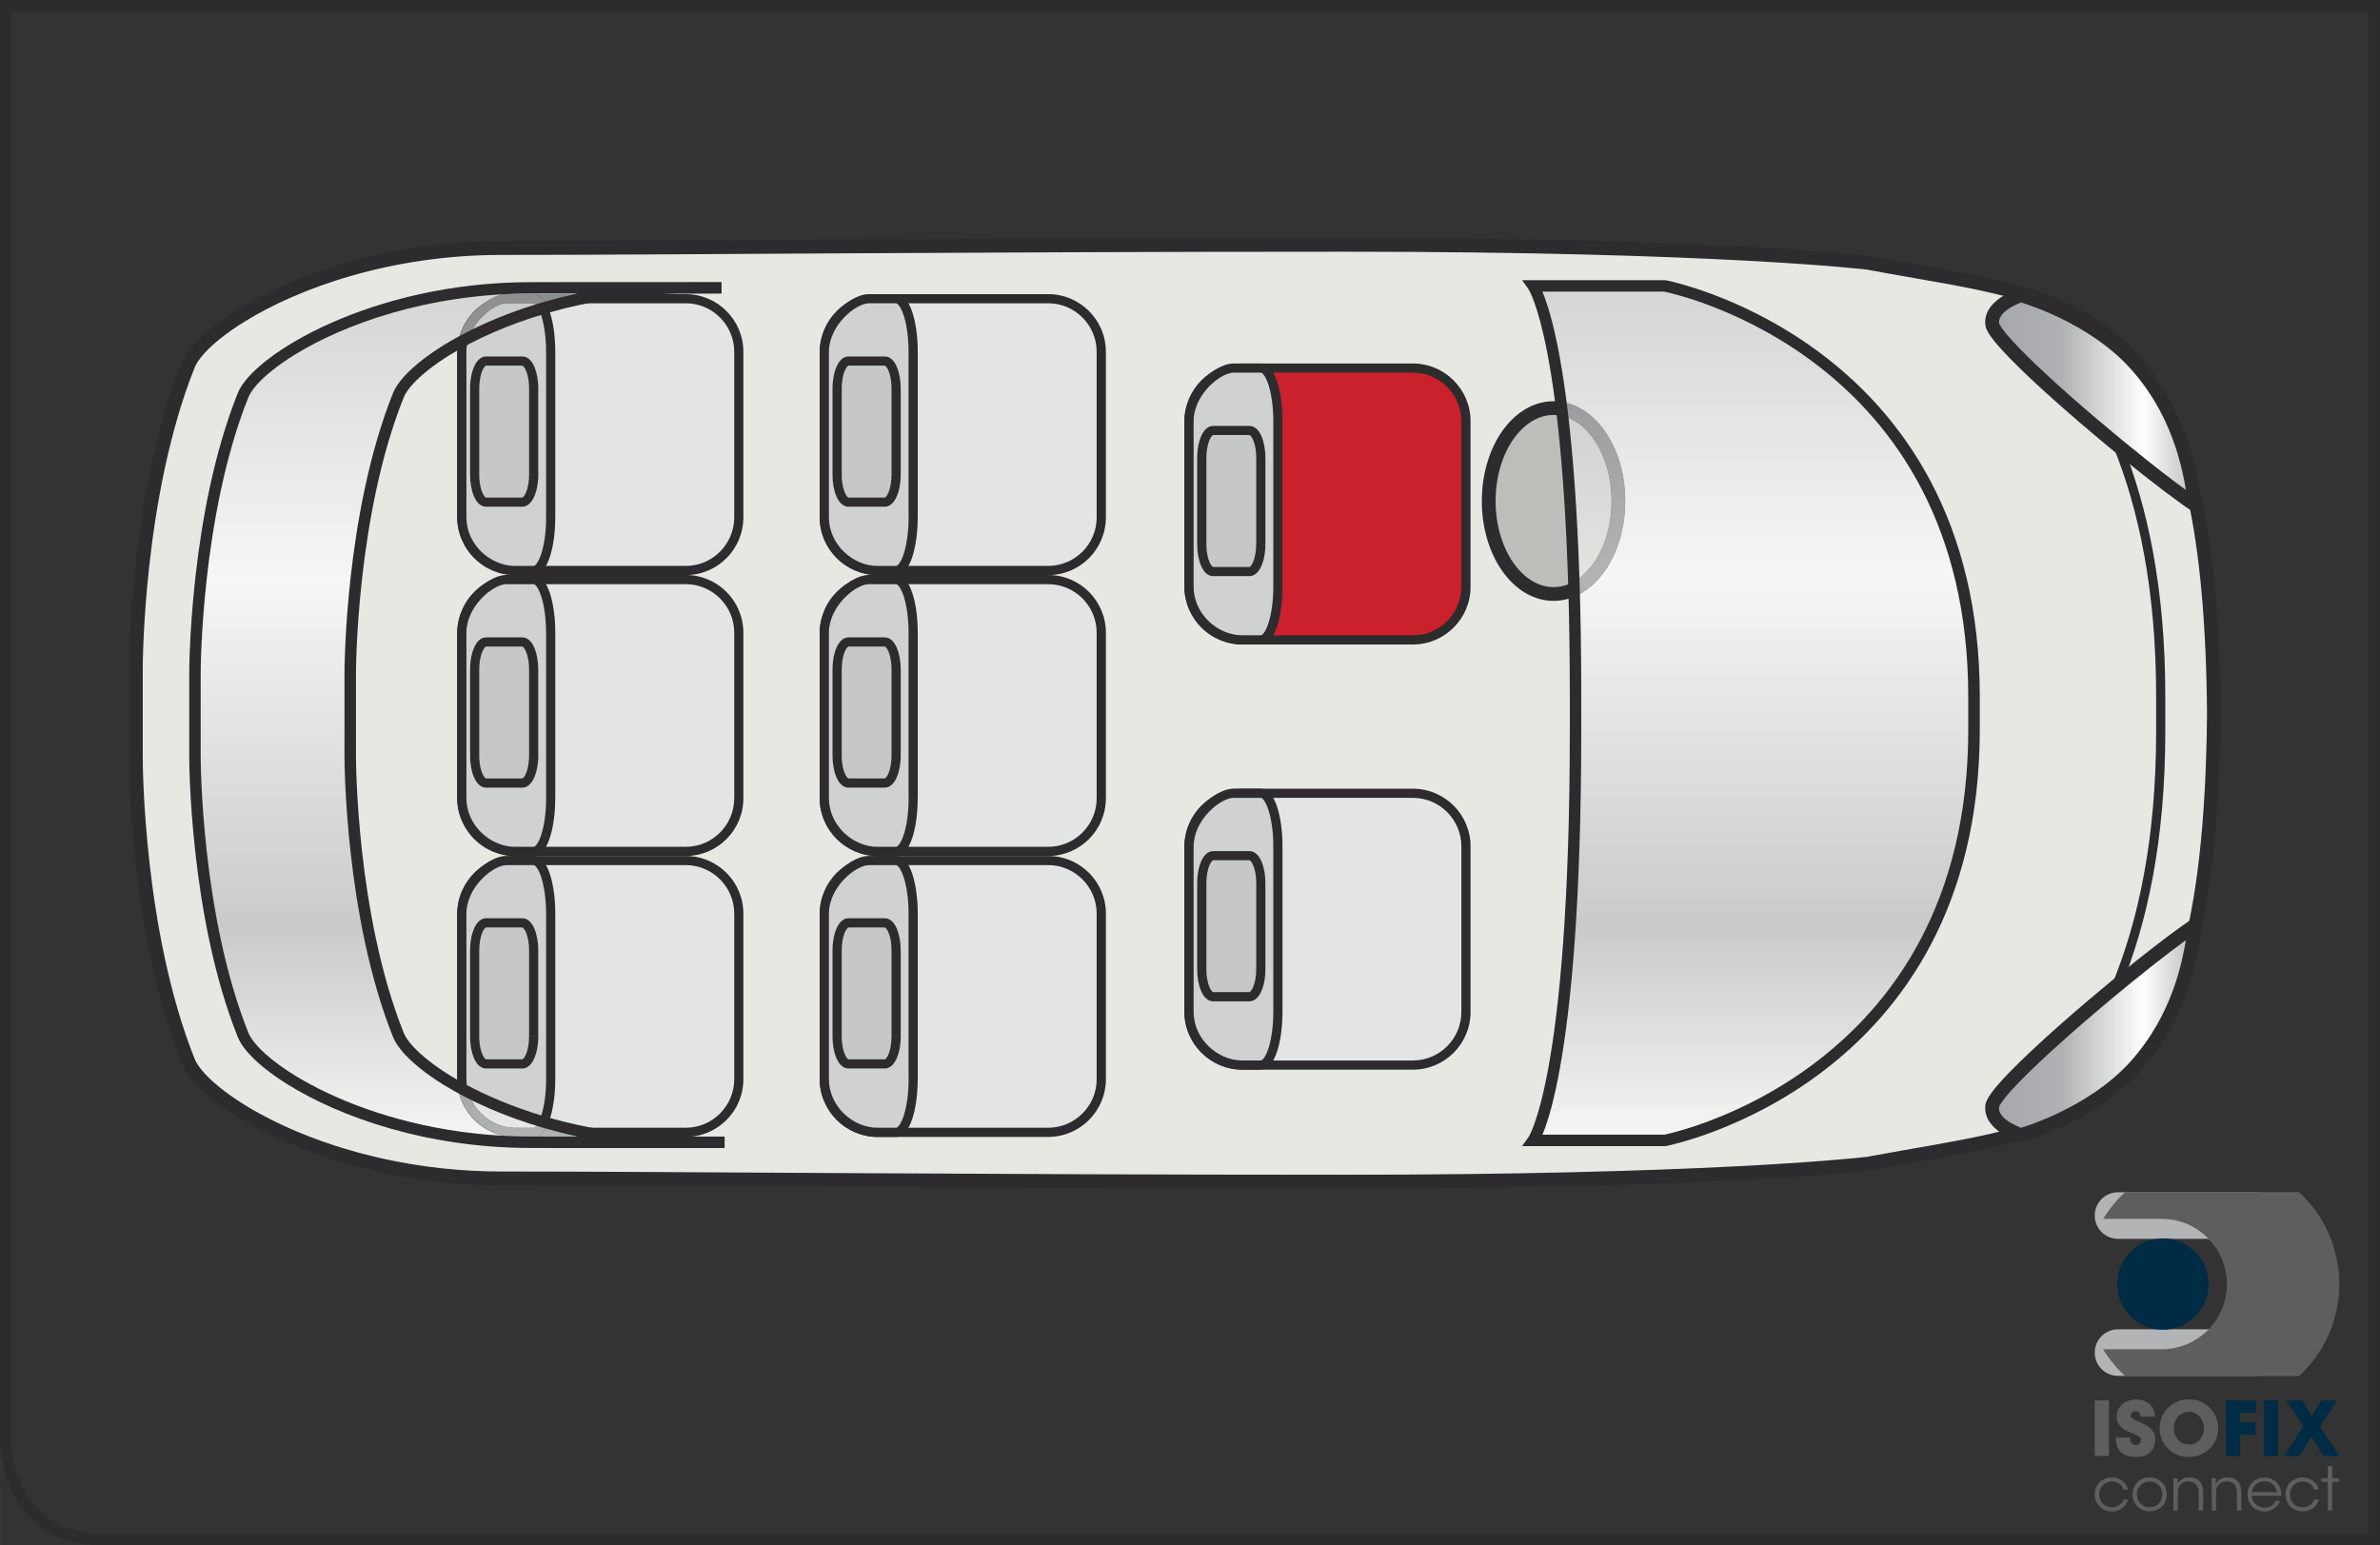 <?xml version="1.0" encoding="UTF-8"?>
<!DOCTYPE svg PUBLIC "-//W3C//DTD SVG 1.1//EN" "http://www.w3.org/Graphics/SVG/1.1/DTD/svg11.dtd">
<!-- Creator: CorelDRAW 2017 -->
<svg xmlns="http://www.w3.org/2000/svg" xml:space="preserve" width="48.548mm" height="31.525mm" version="1.1" style="shape-rendering:geometricPrecision; text-rendering:geometricPrecision; image-rendering:optimizeQuality; fill-rule:evenodd; clip-rule:evenodd"
viewBox="0 0 598.74 388.8"
 xmlns:xlink="http://www.w3.org/1999/xlink">
 <rect x="0" y="0" width="598.74" height="388.8" fill="#333333" stroke="none"/>
 <defs>
  <style type="text/css">
   <![CDATA[
    .str0 {stroke:#2D2B2D;stroke-width:2.83;stroke-miterlimit:4}
    .fil24 {fill:none;fill-rule:nonzero}
    .fil2 {fill:#E3E4E4;fill-rule:nonzero}
    .fil3 {fill:#CFD1D2;fill-rule:nonzero}
    .fil4 {fill:#C6C7C8;fill-rule:nonzero}
    .fil25 {fill:#B2B4B5;fill-rule:nonzero}
    .fil22 {fill:#7D7E7F;fill-rule:nonzero}
    .fil23 {fill:#737476;fill-rule:nonzero}
    .fil27 {fill:#5D5E60;fill-rule:nonzero}
    .fil1 {fill:#2D2B2D;fill-rule:nonzero}
    .fil5 {fill:#CA212C;fill-rule:nonzero}
    .fil12 {fill:#858687;fill-rule:nonzero}
    .fil0 {fill:#E8E8E3;fill-rule:nonzero}
    .fil13 {fill:#7A7B7C;fill-rule:nonzero}
    .fil8 {fill:#BEBDB9;fill-rule:nonzero}
    .fil26 {fill:#002B45;fill-rule:nonzero}
    .fil9 {fill:url(#id0)}
    .fil19 {fill:url(#id1)}
    .fil17 {fill:url(#id2)}
    .fil18 {fill:url(#id3)}
    .fil15 {fill:url(#id4)}
    .fil16 {fill:url(#id5)}
    .fil6 {fill:url(#id6)}
    .fil7 {fill:url(#id7)}
    .fil21 {fill:url(#id8)}
    .fil20 {fill:url(#id9)}
    .fil11 {fill:url(#id10)}
    .fil10 {fill:url(#id11)}
    .fil14 {fill:url(#id12)}
   ]]>
  </style>
  <linearGradient id="id0" gradientUnits="userSpaceOnUse" x1="441.16" y1="286.91" x2="441.16" y2="71.93">
   <stop offset="0" style="stop-opacity:1; stop-color:#F6F6F4"/>
   <stop offset="0.251" style="stop-opacity:1; stop-color:#C9CACA"/>
   <stop offset="0.659" style="stop-opacity:1; stop-color:#F6F6F4"/>
   <stop offset="1" style="stop-opacity:1; stop-color:#D5D5D5"/>
  </linearGradient>
  <linearGradient id="id1" gradientUnits="userSpaceOnUse" x1="115.67" y1="287.41" x2="115.67" y2="72.44">
   <stop offset="0" style="stop-opacity:1; stop-color:#B2B4B5"/>
   <stop offset="0.251" style="stop-opacity:1; stop-color:#7E7F81"/>
   <stop offset="0.659" style="stop-opacity:1; stop-color:#B2B4B5"/>
   <stop offset="1" style="stop-opacity:1; stop-color:#8C8D8F"/>
  </linearGradient>
  <linearGradient id="id2" gradientUnits="userSpaceOnUse" xlink:href="#id1" x1="115.67" y1="287.41" x2="115.67" y2="72.44">
  </linearGradient>
  <linearGradient id="id3" gradientUnits="userSpaceOnUse" x1="115.67" y1="287.41" x2="115.67" y2="72.44">
   <stop offset="0" style="stop-opacity:1; stop-color:#F4F4F4"/>
   <stop offset="0.251" style="stop-opacity:1; stop-color:#C2C3C5"/>
   <stop offset="0.659" style="stop-opacity:1; stop-color:#F4F4F4"/>
   <stop offset="1" style="stop-opacity:1; stop-color:#CFD1D2"/>
  </linearGradient>
  <linearGradient id="id4" gradientUnits="userSpaceOnUse" xlink:href="#id1" x1="115.67" y1="287.41" x2="115.67" y2="72.44">
  </linearGradient>
  <linearGradient id="id5" gradientUnits="userSpaceOnUse" x1="115.67" y1="287.41" x2="115.67" y2="72.44">
   <stop offset="0" style="stop-opacity:1; stop-color:#ECECED"/>
   <stop offset="0.251" style="stop-opacity:1; stop-color:#BABBBD"/>
   <stop offset="0.659" style="stop-opacity:1; stop-color:#ECECED"/>
   <stop offset="1" style="stop-opacity:1; stop-color:#C8C9CA"/>
  </linearGradient>
  <linearGradient id="id6" gradientUnits="userSpaceOnUse" x1="501.69" y1="100.75" x2="552.44" y2="100.75">
   <stop offset="0" style="stop-opacity:1; stop-color:#A5A7AA"/>
   <stop offset="0.333" style="stop-opacity:1; stop-color:#AFB1B3"/>
   <stop offset="0.741" style="stop-opacity:1; stop-color:#FEFEFE"/>
   <stop offset="1" style="stop-opacity:1; stop-color:#B9BBBD"/>
  </linearGradient>
  <linearGradient id="id7" gradientUnits="userSpaceOnUse" xlink:href="#id6" x1="501.69" y1="259.1" x2="552.44" y2="259.1">
  </linearGradient>
  <linearGradient id="id8" gradientUnits="userSpaceOnUse" xlink:href="#id1" x1="115.67" y1="287.41" x2="115.67" y2="72.44">
  </linearGradient>
  <linearGradient id="id9" gradientUnits="userSpaceOnUse" xlink:href="#id5" x1="115.67" y1="287.41" x2="115.67" y2="72.44">
  </linearGradient>
  <linearGradient id="id10" gradientUnits="userSpaceOnUse" xlink:href="#id1" x1="441.16" y1="286.91" x2="441.16" y2="71.93">
  </linearGradient>
  <linearGradient id="id11" gradientUnits="userSpaceOnUse" x1="441.15" y1="286.91" x2="441.15" y2="71.93">
   <stop offset="0" style="stop-opacity:1; stop-color:#E4E3E0"/>
   <stop offset="0.251" style="stop-opacity:1; stop-color:#B8B9B8"/>
   <stop offset="0.659" style="stop-opacity:1; stop-color:#E4E3E0"/>
   <stop offset="1" style="stop-opacity:1; stop-color:#C4C4C3"/>
  </linearGradient>
  <linearGradient id="id12" gradientUnits="userSpaceOnUse" xlink:href="#id0" x1="115.67" y1="287.41" x2="115.67" y2="72.44">
  </linearGradient>
 </defs>
 <g id="Слой_x0020_1">
  <path class="fil0" d="M556.97 175.16c0,110.5 -33.25,107.51 -87.06,117.59 0,0 -37.22,4.53 -131.62,4.53 -94.4,0 -169.03,-0.82 -212.15,-0.82 -43.11,0 -74.89,-19.68 -78.78,-29.39 -13.27,-33.08 -13.2,-76.32 -13.2,-76.32l0 -22.65c0,0 -0.07,-43.24 13.2,-76.32 3.89,-9.71 35.67,-29.39 78.78,-29.39 43.11,0 117.75,-0.81 212.15,-0.81 94.4,0 131.62,4.52 131.62,4.52 53.81,10.09 87.06,7.1 87.06,117.59l0 -8.53z"/>
  <path class="fil1" d="M555.24 175.16c0,27.54 -2.08,47.94 -5.98,63.14 -2.93,11.4 -6.87,19.86 -11.7,26.28 -3.63,4.81 -7.75,8.49 -12.4,11.43 -6.97,4.39 -15.14,7.1 -24.45,9.24 -9.3,2.13 -19.73,3.68 -31.12,5.81l0.32 1.7 -0.21 -1.72c0,0 -0.14,0.02 -0.42,0.05 -4.35,0.49 -42.54,4.46 -130.99,4.46 -94.39,0 -169.01,-0.81 -212.15,-0.81 -21.29,0 -39.79,-4.86 -53.39,-10.9 -6.8,-3.02 -12.38,-6.33 -16.44,-9.45 -2.04,-1.55 -3.69,-3.05 -4.92,-4.42 -1.24,-1.37 -2.04,-2.61 -2.41,-3.54 -6.47,-16.12 -9.76,-34.85 -11.4,-49.62 -1.65,-14.78 -1.67,-25.62 -1.67,-26.04l0 -0.01 0 -0 0 -22.65 0 -0 0 -0.01c0,-0.42 0.02,-11.26 1.67,-26.03 1.65,-14.78 4.93,-33.5 11.4,-49.63 0.37,-0.93 1.17,-2.17 2.41,-3.53 2.16,-2.4 5.6,-5.19 10.12,-7.98 13.55,-8.4 36.7,-16.8 64.64,-16.79 43.13,0 117.76,-0.81 212.15,-0.81 47.17,0 80.04,1.13 101.12,2.26 10.53,0.56 18.12,1.13 23.06,1.55 2.47,0.21 4.29,0.39 5.48,0.51 0.6,0.06 1.04,0.11 1.33,0.14 0.29,0.03 0.42,0.05 0.42,0.05l0.21 -1.72 -0.32 1.7c13.5,2.53 25.64,4.24 36.17,7.07 7.9,2.12 14.88,4.86 20.92,8.99 4.53,3.1 8.55,6.99 12.06,12.06 5.26,7.61 9.4,17.9 12.2,32.14 2.81,14.23 4.29,32.39 4.29,55.62l3.46 0c0,-27.71 -2.08,-48.37 -6.09,-64 -3.01,-11.72 -7.12,-20.63 -12.29,-27.5 -3.88,-5.15 -8.35,-9.13 -13.32,-12.27 -7.47,-4.71 -16.03,-7.51 -25.52,-9.69 -9.5,-2.18 -19.94,-3.72 -31.25,-5.84l-0.06 -0.01 -0.05 -0.01c-0.09,-0.01 -37.38,-4.54 -131.83,-4.54 -94.4,0 -169.05,0.82 -212.15,0.82 -21.82,0 -40.77,4.97 -54.8,11.2 -7.02,3.12 -12.81,6.54 -17.14,9.86 -2.17,1.66 -3.97,3.28 -5.39,4.86 -1.41,1.57 -2.45,3.07 -3.05,4.57 -6.66,16.6 -9.96,35.56 -11.63,50.53 -1.67,14.96 -1.69,25.91 -1.69,26.42l0 0.02 0 0 0 22.65 0 -0 0 0.02c0,0.51 0.02,11.46 1.69,26.42 1.67,14.96 4.98,33.93 11.63,50.53 0.6,1.5 1.64,3 3.05,4.57 2.48,2.74 6.15,5.68 10.87,8.6 14.15,8.75 37.82,17.3 66.46,17.31 43.09,0 117.74,0.81 212.15,0.81 94.45,0 131.74,-4.53 131.83,-4.54l0.05 -0.01 0.06 -0.01c13.4,-2.52 25.6,-4.22 36.43,-7.12 8.12,-2.18 15.5,-5.04 21.98,-9.48 4.86,-3.32 9.21,-7.54 12.95,-12.95 5.62,-8.12 9.88,-18.89 12.76,-33.44 2.87,-14.56 4.35,-32.92 4.35,-56.3l-3.46 0z"/>
  <path class="fil2" d="M185.86 130.16c0,7.38 -5.99,13.37 -13.37,13.37l-42.93 0c-7.38,0 -13.37,-5.99 -13.37,-13.37l0 -41.64c0,-7.38 5.99,-13.37 13.37,-13.37l42.93 0c7.38,0 13.37,5.99 13.37,13.37l0 41.64z"/>
  <path class="fil1" d="M185.86 130.16l-1.15 0c-0,3.38 -1.37,6.42 -3.58,8.64 -2.21,2.22 -5.26,3.58 -8.64,3.58l-42.93 0c-3.38,0 -6.42,-1.37 -8.64,-3.58 -2.22,-2.21 -3.58,-5.26 -3.58,-8.64l0 -41.64c0,-3.38 1.36,-6.42 3.58,-8.64 2.22,-2.22 5.26,-3.58 8.64,-3.58l42.93 0c3.38,0 6.42,1.36 8.64,3.58 2.22,2.21 3.58,5.26 3.58,8.64l0 41.64 1.15 0 1.15 0 0 -41.64c0,-8.02 -6.5,-14.52 -14.52,-14.52l-42.93 0c-8.02,0 -14.52,6.5 -14.52,14.52l0 41.64c0,8.02 6.5,14.53 14.52,14.53l42.93 0c8.02,0 14.52,-6.5 14.52,-14.53l-1.15 0z"/>
  <path class="fil3" d="M138.55 130.16c0,7.38 -1.92,13.37 -4.29,13.37l-4.7 0c-6.92,0 -13.37,-5.99 -13.37,-13.37l0 -41.64c0,-7.38 7.31,-13.37 11.18,-13.37l6.89 0c2.37,0 4.29,5.99 4.29,13.37l0 41.64z"/>
  <path class="fil1" d="M138.55 130.16l-1.16 0c0,3.59 -0.47,6.84 -1.2,9.1 -0.36,1.13 -0.79,2.01 -1.18,2.52 -0.2,0.26 -0.38,0.43 -0.51,0.51 -0.13,0.08 -0.19,0.09 -0.25,0.09l-4.7 0c-3.12,0 -6.19,-1.36 -8.48,-3.59 -2.28,-2.23 -3.74,-5.28 -3.74,-8.63l0 -41.64c-0,-3.3 1.66,-6.39 3.82,-8.65 1.08,-1.13 2.27,-2.04 3.38,-2.65 1.11,-0.62 2.15,-0.91 2.82,-0.91l6.89 0c0.05,0 0.11,0 0.25,0.09 0.23,0.14 0.61,0.55 0.96,1.23 0.54,1.01 1.04,2.57 1.38,4.45 0.35,1.88 0.55,4.09 0.55,6.44l0 41.64 1.16 0 1.15 0 0 -41.64c0,-3.79 -0.48,-7.23 -1.31,-9.81 -0.42,-1.29 -0.91,-2.37 -1.54,-3.21 -0.32,-0.42 -0.67,-0.78 -1.11,-1.06 -0.43,-0.27 -0.94,-0.45 -1.49,-0.45l-6.89 0c-1.27,0 -2.59,0.46 -3.94,1.19 -2.01,1.11 -4.08,2.91 -5.67,5.19 -1.59,2.29 -2.72,5.08 -2.73,8.14l0 41.64c0,4.03 1.76,7.67 4.44,10.28 2.68,2.61 6.29,4.24 10.09,4.25l4.7 0c0.54,0 1.06,-0.18 1.49,-0.45 0.75,-0.49 1.29,-1.21 1.76,-2.1 0.7,-1.33 1.23,-3.07 1.61,-5.11 0.38,-2.04 0.59,-4.38 0.59,-6.87l-1.15 0z"/>
  <path class="fil4" d="M134.25 119.39c0,3.83 -1.27,6.94 -2.85,6.94l-9.14 0c-1.57,0 -2.85,-3.11 -2.85,-6.94l0 -21.61c0,-3.83 1.27,-6.93 2.85,-6.93l9.14 0c1.57,0 2.85,3.1 2.85,6.93l0 21.61z"/>
  <path class="fil1" d="M134.25 119.39l-1.15 0c0,1.78 -0.31,3.4 -0.75,4.47 -0.22,0.53 -0.47,0.92 -0.67,1.12l-0.22 0.18 -0.06 0.02 -9.14 0 -0.06 -0.02c-0.08,-0.03 -0.27,-0.18 -0.46,-0.48 -0.3,-0.44 -0.61,-1.18 -0.83,-2.1 -0.22,-0.92 -0.35,-2.02 -0.35,-3.19l0 -21.61c0,-1.78 0.31,-3.4 0.75,-4.47 0.22,-0.53 0.47,-0.92 0.67,-1.12l0.22 -0.18 0.06 -0.02 9.14 0 0.06 0.02c0.08,0.03 0.26,0.18 0.46,0.47 0.3,0.44 0.61,1.18 0.83,2.1 0.22,0.92 0.35,2.01 0.35,3.19l0 21.61 1.15 0 1.16 0 0 -21.61c-0,-2.04 -0.34,-3.9 -0.92,-5.34 -0.3,-0.72 -0.66,-1.35 -1.14,-1.85 -0.47,-0.5 -1.15,-0.9 -1.94,-0.9l-9.14 0c-0.79,0 -1.46,0.4 -1.94,0.9 -0.72,0.76 -1.19,1.78 -1.54,3.01 -0.34,1.22 -0.53,2.65 -0.53,4.19l0 21.61c0,2.04 0.33,3.9 0.92,5.34 0.3,0.73 0.66,1.35 1.14,1.85 0.47,0.5 1.14,0.9 1.94,0.9l9.14 0c0.79,0 1.47,-0.4 1.94,-0.9 0.72,-0.76 1.19,-1.78 1.54,-3.01 0.34,-1.23 0.53,-2.65 0.53,-4.19l-1.16 0z"/>
  <path class="fil2" d="M185.86 200.83c0,7.38 -5.99,13.37 -13.37,13.37l-42.93 0c-7.38,0 -13.37,-5.99 -13.37,-13.37l0 -41.64c0,-7.38 5.99,-13.37 13.37,-13.37l42.93 0c7.38,0 13.37,5.99 13.37,13.37l0 41.64z"/>
  <path class="fil1" d="M185.86 200.83l-1.15 0c-0,3.38 -1.37,6.42 -3.58,8.64 -2.21,2.22 -5.26,3.58 -8.64,3.58l-42.93 0c-3.38,0 -6.42,-1.37 -8.64,-3.58 -2.22,-2.21 -3.58,-5.26 -3.58,-8.64l0 -41.64c0,-3.38 1.36,-6.42 3.58,-8.64 2.22,-2.22 5.26,-3.58 8.64,-3.58l42.93 0c3.38,0 6.42,1.37 8.64,3.58 2.22,2.21 3.58,5.26 3.58,8.64l0 41.64 1.15 0 1.15 0 0 -41.64c0,-8.02 -6.5,-14.53 -14.52,-14.53l-42.93 0c-8.02,0 -14.52,6.5 -14.52,14.53l0 41.64c0,8.02 6.5,14.53 14.52,14.53l42.93 0c8.02,0 14.52,-6.5 14.52,-14.53l-1.15 0z"/>
  <path class="fil3" d="M138.55 200.83c0,7.38 -1.92,13.37 -4.29,13.37l-4.7 0c-6.92,0 -13.37,-5.99 -13.37,-13.37l0 -41.64c0,-7.38 7.31,-13.37 11.18,-13.37l6.89 0c2.37,0 4.29,5.99 4.29,13.37l0 41.64z"/>
  <path class="fil1" d="M138.55 200.83l-1.16 0c0,3.59 -0.47,6.84 -1.2,9.1 -0.36,1.13 -0.79,2.01 -1.18,2.52 -0.2,0.26 -0.38,0.42 -0.51,0.51 -0.13,0.08 -0.19,0.09 -0.25,0.09l-4.7 0c-3.12,0 -6.19,-1.36 -8.47,-3.59 -2.28,-2.23 -3.75,-5.28 -3.75,-8.63l0 -41.64c-0,-3.3 1.66,-6.4 3.82,-8.66 1.08,-1.13 2.27,-2.04 3.38,-2.65 1.11,-0.62 2.15,-0.91 2.82,-0.91l6.89 0c0.05,0 0.11,0.01 0.25,0.09 0.23,0.14 0.61,0.55 0.96,1.23 0.54,1.01 1.04,2.57 1.38,4.45 0.35,1.88 0.55,4.09 0.55,6.45l0 41.64 1.16 0 1.15 0 0 -41.64c0,-3.79 -0.48,-7.23 -1.31,-9.81 -0.42,-1.29 -0.91,-2.37 -1.54,-3.21 -0.32,-0.42 -0.67,-0.78 -1.11,-1.06 -0.43,-0.27 -0.94,-0.45 -1.49,-0.45l-6.89 0c-1.27,0.01 -2.59,0.46 -3.94,1.2 -2.01,1.11 -4.08,2.91 -5.67,5.19 -1.59,2.28 -2.72,5.08 -2.73,8.14l0 41.64c0,4.03 1.76,7.67 4.44,10.28 2.68,2.61 6.29,4.24 10.08,4.25l4.7 0c0.54,0 1.06,-0.18 1.49,-0.45 0.75,-0.49 1.29,-1.21 1.76,-2.1 0.7,-1.33 1.23,-3.07 1.61,-5.11 0.38,-2.04 0.59,-4.38 0.59,-6.86l-1.15 0z"/>
  <path class="fil4" d="M134.25 190.06c0,3.83 -1.27,6.94 -2.85,6.94l-9.14 0c-1.57,0 -2.85,-3.11 -2.85,-6.94l0 -21.61c0,-3.83 1.27,-6.94 2.85,-6.94l9.14 0c1.57,0 2.85,3.11 2.85,6.94l0 21.61z"/>
  <path class="fil1" d="M134.25 190.06l-1.15 0c0,1.78 -0.31,3.4 -0.75,4.47 -0.22,0.53 -0.47,0.92 -0.67,1.12l-0.22 0.18 -0.06 0.02 -9.14 0 -0.06 -0.02c-0.08,-0.03 -0.27,-0.18 -0.46,-0.48 -0.3,-0.44 -0.61,-1.18 -0.83,-2.1 -0.22,-0.92 -0.35,-2.02 -0.35,-3.19l0 -21.61c0,-1.79 0.31,-3.4 0.75,-4.47 0.22,-0.53 0.47,-0.92 0.67,-1.12l0.22 -0.17 0.06 -0.02 9.14 0 0.06 0.02c0.08,0.03 0.26,0.18 0.46,0.48 0.3,0.44 0.61,1.18 0.83,2.1 0.22,0.92 0.35,2.02 0.35,3.19l0 21.61 1.15 0 1.16 0 0 -21.61c-0,-2.04 -0.34,-3.9 -0.92,-5.35 -0.3,-0.72 -0.66,-1.35 -1.14,-1.85 -0.47,-0.5 -1.15,-0.9 -1.94,-0.9l-9.14 0c-0.79,0 -1.46,0.4 -1.94,0.9 -0.72,0.76 -1.19,1.78 -1.54,3.01 -0.34,1.22 -0.53,2.65 -0.53,4.19l0 21.61c0,2.04 0.33,3.9 0.92,5.34 0.3,0.72 0.66,1.35 1.14,1.85 0.47,0.5 1.14,0.9 1.94,0.9l9.14 0c0.79,0 1.47,-0.4 1.94,-0.9 0.72,-0.76 1.19,-1.78 1.54,-3.01 0.34,-1.22 0.53,-2.65 0.53,-4.19l-1.16 0z"/>
  <path class="fil2" d="M185.86 271.51c0,7.38 -5.99,13.37 -13.37,13.37l-42.93 0c-7.38,0 -13.37,-5.99 -13.37,-13.37l0 -41.64c0,-7.38 5.99,-13.37 13.37,-13.37l42.93 0c7.38,0 13.37,5.99 13.37,13.37l0 41.64z"/>
  <path class="fil1" d="M185.86 271.51l-1.15 0c-0,3.38 -1.37,6.42 -3.58,8.64 -2.21,2.22 -5.26,3.58 -8.64,3.58l-42.93 0c-3.38,0 -6.42,-1.37 -8.64,-3.58 -2.22,-2.21 -3.58,-5.26 -3.58,-8.64l0 -41.64c0,-3.38 1.36,-6.42 3.58,-8.64 2.22,-2.22 5.26,-3.58 8.64,-3.58l42.93 0c3.38,0 6.42,1.36 8.64,3.58 2.22,2.21 3.58,5.26 3.58,8.64l0 41.64 1.15 0 1.15 0 0 -41.64c0,-8.02 -6.5,-14.52 -14.52,-14.52l-42.93 0c-8.02,0 -14.52,6.5 -14.52,14.52l0 41.64c0,8.02 6.5,14.53 14.52,14.53l42.93 0c8.02,0 14.52,-6.5 14.52,-14.53l-1.15 0z"/>
  <path class="fil3" d="M138.55 271.51c0,7.38 -1.92,13.37 -4.29,13.37l-4.7 0c-6.92,0 -13.37,-5.99 -13.37,-13.37l0 -41.64c0,-7.38 7.31,-13.37 11.18,-13.37l6.89 0c2.37,0 4.29,5.99 4.29,13.37l0 41.64z"/>
  <path class="fil1" d="M138.55 271.51l-1.16 0c0,3.59 -0.47,6.84 -1.2,9.1 -0.36,1.13 -0.79,2.01 -1.18,2.52 -0.2,0.26 -0.38,0.43 -0.51,0.51 -0.13,0.08 -0.19,0.09 -0.25,0.09l-4.7 0c-3.12,0 -6.19,-1.36 -8.48,-3.59 -2.28,-2.23 -3.74,-5.28 -3.74,-8.63l0 -41.64c-0,-3.3 1.66,-6.39 3.82,-8.65 1.08,-1.13 2.27,-2.04 3.38,-2.65 1.11,-0.61 2.15,-0.91 2.82,-0.91l6.89 0c0.05,0 0.11,0.01 0.25,0.09 0.23,0.13 0.61,0.55 0.96,1.23 0.54,1.01 1.04,2.57 1.38,4.45 0.35,1.88 0.55,4.09 0.55,6.44l0 41.64 1.16 0 1.15 0 0 -41.64c0,-3.79 -0.48,-7.23 -1.31,-9.81 -0.42,-1.29 -0.91,-2.37 -1.54,-3.21 -0.32,-0.42 -0.67,-0.78 -1.11,-1.05 -0.43,-0.28 -0.94,-0.46 -1.49,-0.45l-6.89 0c-1.27,0 -2.59,0.46 -3.94,1.19 -2.01,1.11 -4.08,2.91 -5.67,5.19 -1.6,2.29 -2.72,5.08 -2.73,8.14l0 41.64c0,4.03 1.76,7.67 4.44,10.28 2.68,2.61 6.29,4.24 10.09,4.25l4.7 0c0.54,0 1.06,-0.18 1.49,-0.45 0.75,-0.49 1.29,-1.21 1.76,-2.1 0.7,-1.33 1.23,-3.07 1.61,-5.11 0.38,-2.04 0.59,-4.38 0.59,-6.87l-1.15 0z"/>
  <path class="fil4" d="M134.25 260.73c0,3.83 -1.27,6.94 -2.85,6.94l-9.14 0c-1.57,0 -2.85,-3.11 -2.85,-6.94l0 -21.61c0,-3.83 1.27,-6.93 2.85,-6.93l9.14 0c1.57,0 2.85,3.11 2.85,6.93l0 21.61z"/>
  <path class="fil1" d="M134.25 260.73l-1.15 0c0,1.79 -0.31,3.4 -0.75,4.47 -0.22,0.54 -0.47,0.92 -0.67,1.12l-0.22 0.17 -0.06 0.02 -9.14 0 -0.06 -0.02c-0.08,-0.03 -0.27,-0.18 -0.46,-0.48 -0.3,-0.44 -0.61,-1.18 -0.83,-2.1 -0.22,-0.92 -0.35,-2.01 -0.35,-3.19l0 -21.61c0,-1.78 0.31,-3.4 0.75,-4.46 0.22,-0.54 0.47,-0.92 0.67,-1.12l0.22 -0.17 0.06 -0.02 9.14 0 0.06 0.02c0.08,0.04 0.26,0.18 0.46,0.47 0.3,0.44 0.61,1.18 0.83,2.1 0.22,0.92 0.35,2.01 0.35,3.18l0 21.61 1.15 0 1.16 0 0 -21.61c-0,-2.04 -0.34,-3.9 -0.92,-5.34 -0.3,-0.72 -0.66,-1.35 -1.14,-1.85 -0.47,-0.5 -1.15,-0.9 -1.94,-0.9l-9.14 0c-0.79,0 -1.46,0.4 -1.94,0.9 -0.72,0.76 -1.19,1.78 -1.54,3.01 -0.34,1.22 -0.53,2.65 -0.53,4.19l0 21.61c0,2.04 0.33,3.9 0.92,5.35 0.3,0.72 0.66,1.35 1.14,1.85 0.47,0.49 1.14,0.89 1.94,0.89l9.14 0c0.79,0 1.47,-0.4 1.94,-0.89 0.72,-0.76 1.19,-1.79 1.54,-3.01 0.34,-1.23 0.53,-2.65 0.53,-4.19l-1.16 0z"/>
  <path class="fil2" d="M277.05 130.16c0,7.38 -5.99,13.37 -13.37,13.37l-42.93 0c-7.38,0 -13.37,-5.99 -13.37,-13.37l0 -41.64c0,-7.38 5.99,-13.37 13.37,-13.37l42.93 0c7.38,0 13.37,5.99 13.37,13.37l0 41.64z"/>
  <path class="fil1" d="M277.05 130.16l-1.16 0c0,3.38 -1.36,6.42 -3.58,8.64 -2.22,2.21 -5.26,3.58 -8.64,3.58l-42.93 0c-3.38,0 -6.42,-1.37 -8.64,-3.58 -2.21,-2.22 -3.58,-5.26 -3.58,-8.64l0 -41.64c0,-3.38 1.37,-6.42 3.58,-8.64 2.22,-2.22 5.26,-3.58 8.64,-3.58l42.93 0c3.38,0 6.42,1.36 8.64,3.58 2.21,2.21 3.58,5.26 3.58,8.64l0 41.64 1.16 0 1.16 0 0 -41.64c-0,-8.02 -6.5,-14.52 -14.53,-14.52l-42.93 0c-8.02,0 -14.52,6.5 -14.53,14.52l0 41.64c0,8.02 6.5,14.53 14.53,14.53l42.93 0c8.02,0 14.52,-6.5 14.53,-14.53l-1.16 0z"/>
  <path class="fil3" d="M229.74 130.16c0,7.38 -1.92,13.37 -4.29,13.37l-4.7 0c-6.92,0 -13.37,-5.99 -13.37,-13.37l0 -41.64c0,-7.38 7.31,-13.37 11.18,-13.37l6.89 0c2.37,0 4.29,5.99 4.29,13.37l0 41.64z"/>
  <path class="fil1" d="M229.74 130.16l-1.16 0c0,3.59 -0.47,6.84 -1.2,9.1 -0.36,1.13 -0.79,2.01 -1.18,2.52 -0.2,0.26 -0.38,0.43 -0.51,0.51 -0.13,0.08 -0.19,0.09 -0.24,0.09l-4.7 0c-3.12,0 -6.19,-1.36 -8.48,-3.59 -2.28,-2.23 -3.74,-5.28 -3.74,-8.63l0 -41.64c-0,-3.3 1.66,-6.39 3.82,-8.65 1.08,-1.13 2.27,-2.04 3.38,-2.65 1.11,-0.62 2.15,-0.91 2.82,-0.91l6.89 0c0.05,0 0.11,0 0.24,0.09 0.23,0.14 0.61,0.55 0.96,1.23 0.54,1.01 1.04,2.57 1.38,4.45 0.35,1.88 0.55,4.09 0.55,6.44l0 41.64 1.16 0 1.15 0 0 -41.64c0,-3.79 -0.49,-7.23 -1.31,-9.81 -0.42,-1.29 -0.91,-2.37 -1.54,-3.21 -0.32,-0.42 -0.67,-0.78 -1.11,-1.05 -0.43,-0.28 -0.94,-0.46 -1.49,-0.45l-6.89 0c-1.27,0 -2.59,0.46 -3.94,1.19 -2.01,1.11 -4.08,2.91 -5.67,5.19 -1.6,2.29 -2.72,5.08 -2.73,8.14l0 41.64c0,4.03 1.76,7.67 4.44,10.28 2.68,2.61 6.29,4.24 10.08,4.25l4.7 0c0.54,0 1.06,-0.18 1.49,-0.45 0.75,-0.49 1.29,-1.21 1.76,-2.1 0.7,-1.33 1.23,-3.07 1.61,-5.11 0.38,-2.04 0.59,-4.38 0.59,-6.87l-1.15 0z"/>
  <path class="fil4" d="M225.44 119.39c0,3.83 -1.27,6.94 -2.85,6.94l-9.14 0c-1.57,0 -2.85,-3.11 -2.85,-6.94l0 -21.61c0,-3.83 1.28,-6.93 2.85,-6.93l9.14 0c1.57,0 2.85,3.1 2.85,6.93l0 21.61z"/>
  <path class="fil1" d="M225.44 119.39l-1.16 0c0,1.78 -0.3,3.4 -0.74,4.47 -0.22,0.53 -0.47,0.92 -0.67,1.12l-0.22 0.18 -0.06 0.02 -9.14 0 -0.06 -0.02c-0.08,-0.03 -0.27,-0.18 -0.46,-0.48 -0.3,-0.44 -0.61,-1.18 -0.83,-2.1 -0.22,-0.92 -0.35,-2.02 -0.35,-3.19l0 -21.61c-0,-1.78 0.3,-3.4 0.75,-4.47 0.22,-0.53 0.47,-0.92 0.67,-1.12l0.22 -0.18 0.06 -0.02 9.14 0 0.06 0.02c0.08,0.03 0.27,0.18 0.46,0.47 0.3,0.44 0.61,1.18 0.83,2.1 0.22,0.92 0.34,2.01 0.34,3.19l0 21.61 1.16 0 1.15 0 0 -21.61c0,-2.04 -0.33,-3.9 -0.92,-5.34 -0.3,-0.72 -0.66,-1.35 -1.14,-1.85 -0.47,-0.5 -1.15,-0.9 -1.94,-0.9l-9.14 0c-0.79,0 -1.46,0.4 -1.94,0.9 -0.72,0.76 -1.19,1.78 -1.54,3.01 -0.34,1.22 -0.53,2.65 -0.53,4.19l0 21.61c0,2.04 0.33,3.9 0.92,5.34 0.3,0.73 0.66,1.35 1.14,1.85 0.47,0.5 1.14,0.9 1.94,0.9l9.14 0c0.79,0 1.46,-0.4 1.94,-0.9 0.72,-0.76 1.19,-1.78 1.54,-3.01 0.34,-1.23 0.53,-2.66 0.53,-4.19l-1.15 0z"/>
  <path class="fil2" d="M277.05 200.83c0,7.38 -5.99,13.37 -13.37,13.37l-42.93 0c-7.38,0 -13.37,-5.99 -13.37,-13.37l0 -41.64c0,-7.38 5.99,-13.37 13.37,-13.37l42.93 0c7.38,0 13.37,5.99 13.37,13.37l0 41.64z"/>
  <path class="fil1" d="M277.05 200.83l-1.16 0c0,3.38 -1.36,6.42 -3.58,8.64 -2.22,2.22 -5.26,3.58 -8.64,3.58l-42.93 0c-3.38,0 -6.42,-1.37 -8.64,-3.58 -2.21,-2.21 -3.58,-5.26 -3.58,-8.64l0 -41.64c0,-3.38 1.37,-6.42 3.58,-8.64 2.22,-2.22 5.26,-3.58 8.64,-3.58l42.93 0c3.38,0 6.42,1.37 8.64,3.58 2.21,2.21 3.58,5.26 3.58,8.64l0 41.64 1.16 0 1.16 0 0 -41.64c-0,-8.02 -6.5,-14.53 -14.53,-14.53l-42.93 0c-8.02,0 -14.52,6.5 -14.53,14.53l0 41.64c0,8.02 6.5,14.53 14.53,14.53l42.93 0c8.02,0 14.52,-6.5 14.53,-14.53l-1.16 0z"/>
  <path class="fil3" d="M229.74 200.83c0,7.38 -1.92,13.37 -4.29,13.37l-4.7 0c-6.92,0 -13.37,-5.99 -13.37,-13.37l0 -41.64c0,-7.38 7.31,-13.37 11.18,-13.37l6.89 0c2.37,0 4.29,5.99 4.29,13.37l0 41.64z"/>
  <path class="fil1" d="M229.74 200.83l-1.16 0c0,3.59 -0.47,6.84 -1.2,9.1 -0.36,1.13 -0.79,2.01 -1.18,2.52 -0.2,0.26 -0.38,0.42 -0.51,0.51 -0.13,0.08 -0.19,0.09 -0.24,0.09l-4.7 0c-3.12,0 -6.19,-1.36 -8.48,-3.59 -2.28,-2.23 -3.74,-5.28 -3.74,-8.63l0 -41.64c-0,-3.3 1.66,-6.4 3.82,-8.66 1.08,-1.13 2.27,-2.04 3.38,-2.65 1.11,-0.62 2.15,-0.91 2.82,-0.91l6.89 0c0.05,0 0.11,0.01 0.24,0.09 0.23,0.14 0.61,0.55 0.96,1.23 0.54,1.01 1.04,2.57 1.38,4.45 0.35,1.88 0.55,4.09 0.55,6.45l0 41.64 1.16 0 1.15 0 0 -41.64c0,-3.79 -0.49,-7.23 -1.31,-9.81 -0.42,-1.29 -0.91,-2.37 -1.54,-3.21 -0.32,-0.42 -0.67,-0.78 -1.11,-1.06 -0.43,-0.27 -0.94,-0.45 -1.49,-0.45l-6.89 0c-1.27,0.01 -2.59,0.46 -3.94,1.2 -2.01,1.11 -4.08,2.91 -5.67,5.19 -1.59,2.28 -2.72,5.08 -2.73,8.14l0 41.64c0,4.03 1.76,7.67 4.44,10.28 2.68,2.61 6.29,4.24 10.08,4.25l4.7 0c0.54,0 1.06,-0.18 1.49,-0.45 0.75,-0.49 1.29,-1.21 1.76,-2.1 0.7,-1.33 1.23,-3.07 1.61,-5.11 0.38,-2.04 0.59,-4.38 0.59,-6.86l-1.15 0z"/>
  <path class="fil4" d="M225.44 190.06c0,3.83 -1.27,6.94 -2.85,6.94l-9.14 0c-1.57,0 -2.85,-3.11 -2.85,-6.94l0 -21.61c0,-3.83 1.28,-6.94 2.85,-6.94l9.14 0c1.57,0 2.85,3.11 2.85,6.94l0 21.61z"/>
  <path class="fil1" d="M225.44 190.06l-1.16 0c0,1.78 -0.3,3.4 -0.74,4.47 -0.22,0.53 -0.47,0.92 -0.67,1.12l-0.22 0.18 -0.06 0.02 -9.14 0 -0.06 -0.02c-0.08,-0.03 -0.27,-0.18 -0.46,-0.48 -0.3,-0.44 -0.61,-1.18 -0.83,-2.1 -0.22,-0.92 -0.35,-2.02 -0.35,-3.19l0 -21.61c-0,-1.79 0.3,-3.4 0.75,-4.47 0.22,-0.53 0.47,-0.92 0.67,-1.12l0.22 -0.17 0.06 -0.02 9.14 0 0.06 0.02c0.08,0.03 0.27,0.18 0.46,0.48 0.3,0.44 0.61,1.18 0.83,2.1 0.22,0.92 0.34,2.02 0.34,3.19l0 21.61 1.16 0 1.15 0 0 -21.61c0,-2.04 -0.33,-3.9 -0.92,-5.35 -0.3,-0.72 -0.66,-1.35 -1.14,-1.85 -0.47,-0.5 -1.15,-0.9 -1.94,-0.9l-9.14 0c-0.79,0 -1.46,0.4 -1.94,0.9 -0.72,0.76 -1.19,1.78 -1.54,3.01 -0.34,1.22 -0.53,2.65 -0.53,4.19l0 21.61c0,2.04 0.33,3.9 0.92,5.34 0.3,0.72 0.66,1.35 1.14,1.85 0.47,0.5 1.14,0.9 1.94,0.9l9.14 0c0.79,0 1.46,-0.4 1.94,-0.9 0.72,-0.76 1.19,-1.78 1.54,-3.01 0.34,-1.22 0.53,-2.65 0.53,-4.19l-1.15 0z"/>
  <path class="fil2" d="M277.05 271.51c0,7.38 -5.99,13.37 -13.37,13.37l-42.93 0c-7.38,0 -13.37,-5.99 -13.37,-13.37l0 -41.64c0,-7.38 5.99,-13.37 13.37,-13.37l42.93 0c7.38,0 13.37,5.99 13.37,13.37l0 41.64z"/>
  <path class="fil1" d="M277.05 271.51l-1.16 0c0,3.38 -1.36,6.42 -3.58,8.64 -2.22,2.21 -5.26,3.58 -8.64,3.58l-42.93 0c-3.38,0 -6.42,-1.37 -8.64,-3.58 -2.21,-2.22 -3.58,-5.26 -3.58,-8.64l0 -41.64c0,-3.38 1.37,-6.42 3.58,-8.64 2.22,-2.22 5.26,-3.58 8.64,-3.58l42.93 0c3.38,0 6.42,1.36 8.64,3.58 2.21,2.21 3.58,5.26 3.58,8.64l0 41.64 1.16 0 1.16 0 0 -41.64c-0,-8.02 -6.5,-14.52 -14.53,-14.52l-42.93 0c-8.02,0 -14.52,6.5 -14.53,14.52l0 41.64c0,8.02 6.5,14.53 14.53,14.53l42.93 0c8.02,0 14.52,-6.5 14.53,-14.53l-1.16 0z"/>
  <path class="fil3" d="M229.74 271.51c0,7.38 -1.92,13.37 -4.29,13.37l-4.7 0c-6.92,0 -13.37,-5.99 -13.37,-13.37l0 -41.64c0,-7.38 7.31,-13.37 11.18,-13.37l6.89 0c2.37,0 4.29,5.99 4.29,13.37l0 41.64z"/>
  <path class="fil1" d="M229.74 271.51l-1.16 0c0,3.59 -0.47,6.84 -1.2,9.1 -0.36,1.13 -0.79,2.01 -1.18,2.52 -0.2,0.26 -0.38,0.43 -0.51,0.51 -0.13,0.08 -0.19,0.09 -0.24,0.09l-4.7 0c-3.12,0 -6.19,-1.36 -8.48,-3.59 -2.28,-2.23 -3.74,-5.28 -3.74,-8.63l0 -41.64c-0,-3.3 1.66,-6.39 3.82,-8.65 1.08,-1.13 2.27,-2.04 3.38,-2.65 1.11,-0.61 2.15,-0.91 2.82,-0.91l6.89 0c0.05,0 0.11,0.01 0.24,0.09 0.23,0.13 0.61,0.55 0.96,1.23 0.54,1.01 1.04,2.57 1.38,4.45 0.35,1.88 0.55,4.09 0.55,6.44l0 41.64 1.16 0 1.15 0 0 -41.64c0,-3.79 -0.49,-7.23 -1.31,-9.81 -0.42,-1.29 -0.91,-2.37 -1.54,-3.21 -0.32,-0.42 -0.67,-0.78 -1.11,-1.05 -0.43,-0.28 -0.94,-0.46 -1.49,-0.45l-6.89 0c-1.27,0 -2.59,0.46 -3.94,1.19 -2.01,1.11 -4.08,2.91 -5.67,5.19 -1.6,2.29 -2.72,5.08 -2.73,8.14l0 41.64c0,4.03 1.76,7.67 4.44,10.28 2.68,2.61 6.29,4.24 10.08,4.25l4.7 0c0.54,0 1.06,-0.18 1.49,-0.45 0.75,-0.49 1.29,-1.21 1.76,-2.1 0.7,-1.33 1.23,-3.07 1.61,-5.11 0.38,-2.04 0.59,-4.38 0.59,-6.87l-1.15 0z"/>
  <path class="fil4" d="M225.44 260.73c0,3.83 -1.27,6.94 -2.85,6.94l-9.14 0c-1.57,0 -2.85,-3.11 -2.85,-6.94l0 -21.61c0,-3.83 1.28,-6.93 2.85,-6.93l9.14 0c1.57,0 2.85,3.11 2.85,6.93l0 21.61z"/>
  <path class="fil1" d="M225.44 260.73l-1.16 0c0,1.79 -0.3,3.4 -0.74,4.47 -0.22,0.54 -0.47,0.92 -0.67,1.12l-0.22 0.17 -0.06 0.02 -9.14 0 -0.06 -0.02c-0.08,-0.03 -0.27,-0.18 -0.46,-0.48 -0.3,-0.44 -0.61,-1.18 -0.83,-2.1 -0.22,-0.92 -0.35,-2.01 -0.35,-3.19l0 -21.61c-0,-1.78 0.3,-3.4 0.75,-4.46 0.22,-0.54 0.47,-0.92 0.67,-1.12l0.22 -0.17 0.06 -0.02 9.14 0 0.06 0.02c0.08,0.04 0.27,0.18 0.46,0.47 0.3,0.44 0.61,1.18 0.83,2.1 0.22,0.92 0.34,2.01 0.34,3.18l0 21.61 1.16 0 1.15 0 0 -21.61c0,-2.04 -0.33,-3.9 -0.92,-5.34 -0.3,-0.72 -0.66,-1.35 -1.14,-1.85 -0.47,-0.5 -1.15,-0.9 -1.94,-0.9l-9.14 0c-0.79,0 -1.46,0.4 -1.94,0.9 -0.72,0.76 -1.19,1.78 -1.54,3.01 -0.34,1.22 -0.53,2.65 -0.53,4.19l0 21.61c0,2.04 0.33,3.9 0.92,5.35 0.3,0.72 0.66,1.35 1.14,1.85 0.47,0.49 1.14,0.89 1.94,0.89l9.14 0c0.79,0 1.46,-0.4 1.94,-0.89 0.72,-0.76 1.19,-1.79 1.54,-3.01 0.34,-1.23 0.53,-2.65 0.53,-4.19l-1.15 0z"/>
  <path class="fil2" d="M368.79 254.59c0,7.38 -5.99,13.37 -13.37,13.37l-42.93 0c-7.39,0 -13.37,-5.99 -13.37,-13.37l0 -41.64c0,-7.38 5.99,-13.37 13.37,-13.37l42.93 0c7.39,0 13.37,5.99 13.37,13.37l0 41.64z"/>
  <path class="fil1" d="M368.79 254.59l-1.15 0c-0,3.38 -1.37,6.42 -3.58,8.64 -2.21,2.21 -5.26,3.58 -8.64,3.58l-42.93 0c-3.38,0 -6.43,-1.37 -8.64,-3.58 -2.21,-2.22 -3.58,-5.26 -3.58,-8.64l0 -41.64c0,-3.38 1.37,-6.42 3.58,-8.64 2.22,-2.21 5.26,-3.58 8.64,-3.58l42.93 0c3.38,0 6.43,1.36 8.64,3.58 2.21,2.22 3.58,5.26 3.58,8.64l0 41.64 1.15 0 1.16 0 0 -41.64c-0,-8.02 -6.5,-14.52 -14.53,-14.52l-42.93 0c-8.03,0 -14.53,6.5 -14.53,14.52l0 41.64c0,8.02 6.5,14.53 14.53,14.53l42.93 0c8.03,0 14.53,-6.5 14.53,-14.53l-1.16 0z"/>
  <path class="fil3" d="M321.48 254.59c0,7.38 -1.92,13.37 -4.29,13.37l-4.7 0c-6.92,0 -13.37,-5.99 -13.37,-13.37l0 -41.64c0,-7.38 7.31,-13.37 11.18,-13.37l6.89 0c2.37,0 4.29,5.99 4.29,13.37l0 41.64z"/>
  <path class="fil1" d="M321.48 254.59l-1.15 0c0,3.59 -0.48,6.84 -1.2,9.1 -0.36,1.13 -0.79,2.01 -1.18,2.52 -0.19,0.26 -0.38,0.42 -0.51,0.5 -0.13,0.08 -0.19,0.09 -0.24,0.09l-4.7 0c-3.12,0 -6.2,-1.36 -8.48,-3.59 -2.28,-2.23 -3.74,-5.28 -3.74,-8.63l0 -41.64c-0,-3.3 1.66,-6.4 3.82,-8.65 1.08,-1.13 2.27,-2.04 3.39,-2.65 1.11,-0.62 2.15,-0.91 2.82,-0.91l6.89 0c0.05,0 0.11,0 0.24,0.09 0.23,0.14 0.61,0.55 0.96,1.23 0.54,1.01 1.04,2.57 1.38,4.45 0.35,1.88 0.55,4.09 0.55,6.44l0 41.64 1.15 0 1.16 0 0 -41.64c-0,-3.79 -0.49,-7.23 -1.31,-9.81 -0.42,-1.29 -0.91,-2.37 -1.54,-3.21 -0.32,-0.42 -0.68,-0.78 -1.11,-1.05 -0.43,-0.27 -0.94,-0.46 -1.49,-0.45l-6.89 0c-1.26,0 -2.58,0.46 -3.93,1.19 -2.02,1.11 -4.08,2.91 -5.67,5.19 -1.6,2.28 -2.72,5.08 -2.73,8.14l0 41.64c0,4.03 1.76,7.67 4.44,10.28 2.68,2.61 6.29,4.24 10.08,4.25l4.7 0c0.54,0 1.06,-0.18 1.49,-0.45 0.75,-0.49 1.29,-1.21 1.76,-2.1 0.7,-1.33 1.24,-3.07 1.61,-5.11 0.38,-2.04 0.59,-4.38 0.59,-6.87l-1.16 0z"/>
  <path class="fil4" d="M317.18 243.82c0,3.83 -1.28,6.94 -2.85,6.94l-9.15 0c-1.57,0 -2.85,-3.1 -2.85,-6.94l0 -21.6c0,-3.83 1.28,-6.94 2.85,-6.94l9.15 0c1.57,0 2.85,3.11 2.85,6.94l0 21.6z"/>
  <path class="fil1" d="M317.18 243.82l-1.15 0c0,1.78 -0.31,3.4 -0.75,4.47 -0.22,0.53 -0.47,0.92 -0.66,1.12l-0.22 0.17 -0.06 0.02 -9.15 0 -0.06 -0.02c-0.08,-0.03 -0.27,-0.18 -0.46,-0.48 -0.3,-0.44 -0.61,-1.18 -0.83,-2.1 -0.22,-0.92 -0.35,-2.02 -0.35,-3.19l0 -21.6c0,-1.79 0.31,-3.4 0.75,-4.47 0.22,-0.53 0.47,-0.92 0.67,-1.12l0.22 -0.17 0.06 -0.02 9.15 0 0.06 0.02c0.08,0.03 0.27,0.18 0.46,0.48 0.3,0.44 0.61,1.18 0.83,2.1 0.22,0.92 0.35,2.01 0.35,3.19l0 21.6 1.15 0 1.15 0 0 -21.6c0,-2.05 -0.33,-3.9 -0.92,-5.34 -0.3,-0.72 -0.66,-1.35 -1.14,-1.85 -0.47,-0.5 -1.15,-0.9 -1.94,-0.9l-9.15 0c-0.79,0 -1.46,0.4 -1.94,0.9 -0.72,0.76 -1.19,1.78 -1.54,3.01 -0.34,1.22 -0.53,2.65 -0.53,4.19l0 21.6c0,2.05 0.33,3.9 0.92,5.34 0.3,0.72 0.66,1.35 1.14,1.85 0.47,0.5 1.14,0.9 1.94,0.9l9.15 0c0.79,0 1.46,-0.4 1.94,-0.9 0.72,-0.76 1.19,-1.78 1.54,-3.01 0.34,-1.22 0.53,-2.65 0.53,-4.19l-1.15 0z"/>
  <path class="fil5" d="M368.79 147.62c0,7.38 -5.99,13.37 -13.37,13.37l-42.93 0c-7.39,0 -13.37,-5.99 -13.37,-13.37l0 -41.64c0,-7.39 5.99,-13.37 13.37,-13.37l42.93 0c7.39,0 13.37,5.99 13.37,13.37l0 41.64z"/>
  <path class="fil1" d="M368.79 147.62l-1.15 0c-0,3.38 -1.37,6.42 -3.58,8.64 -2.21,2.22 -5.26,3.58 -8.64,3.58l-42.93 0c-3.38,0 -6.43,-1.37 -8.64,-3.58 -2.21,-2.22 -3.58,-5.26 -3.58,-8.64l0 -41.64c0,-3.38 1.37,-6.43 3.58,-8.64 2.22,-2.21 5.26,-3.58 8.64,-3.58l42.93 0c3.38,0 6.43,1.36 8.64,3.58 2.21,2.22 3.58,5.26 3.58,8.64l0 41.64 1.15 0 1.16 0 0 -41.64c-0,-8.03 -6.5,-14.53 -14.53,-14.53l-42.93 0c-8.03,0 -14.53,6.5 -14.53,14.53l0 41.64c0,8.02 6.5,14.53 14.53,14.53l42.93 0c8.03,0 14.53,-6.5 14.53,-14.53l-1.16 0z"/>
  <path class="fil3" d="M321.48 147.62c0,7.38 -1.92,13.37 -4.29,13.37l-4.7 0c-6.92,0 -13.37,-5.99 -13.37,-13.37l0 -41.64c0,-7.39 7.31,-13.37 11.18,-13.37l6.89 0c2.37,0 4.29,5.99 4.29,13.37l0 41.64z"/>
  <path class="fil1" d="M321.48 147.62l-1.15 0c0,3.59 -0.48,6.84 -1.2,9.1 -0.36,1.13 -0.79,2.01 -1.18,2.52 -0.19,0.26 -0.38,0.42 -0.51,0.5 -0.13,0.08 -0.19,0.09 -0.24,0.09l-4.7 0c-3.12,0 -6.2,-1.36 -8.48,-3.59 -2.28,-2.23 -3.74,-5.28 -3.74,-8.63l0 -41.64c-0,-3.3 1.66,-6.4 3.82,-8.66 1.08,-1.13 2.27,-2.04 3.39,-2.65 1.11,-0.61 2.15,-0.91 2.82,-0.91l6.89 0c0.05,0 0.11,0 0.24,0.09 0.23,0.14 0.61,0.55 0.96,1.23 0.54,1.01 1.04,2.57 1.38,4.45 0.35,1.88 0.55,4.09 0.55,6.45l0 41.64 1.15 0 1.16 0 0 -41.64c-0,-3.8 -0.49,-7.23 -1.31,-9.81 -0.42,-1.29 -0.91,-2.37 -1.54,-3.21 -0.32,-0.42 -0.68,-0.78 -1.11,-1.05 -0.43,-0.27 -0.94,-0.46 -1.49,-0.45l-6.89 0c-1.26,0 -2.58,0.46 -3.93,1.19 -2.02,1.11 -4.08,2.91 -5.67,5.19 -1.6,2.28 -2.72,5.08 -2.73,8.14l0 41.64c0,4.03 1.76,7.67 4.44,10.28 2.68,2.62 6.29,4.24 10.08,4.25l4.7 0c0.54,0 1.06,-0.18 1.49,-0.45 0.75,-0.49 1.29,-1.21 1.76,-2.1 0.7,-1.33 1.24,-3.07 1.61,-5.11 0.38,-2.04 0.59,-4.38 0.59,-6.87l-1.16 0z"/>
  <path class="fil4" d="M317.18 136.85c0,3.83 -1.28,6.94 -2.85,6.94l-9.15 0c-1.57,0 -2.85,-3.11 -2.85,-6.94l0 -21.61c0,-3.83 1.28,-6.94 2.85,-6.94l9.15 0c1.57,0 2.85,3.11 2.85,6.94l0 21.61z"/>
  <path class="fil1" d="M317.18 136.85l-1.15 0c0,1.78 -0.31,3.4 -0.75,4.47 -0.22,0.53 -0.47,0.92 -0.66,1.12l-0.22 0.18 -0.06 0.02 -9.15 0 -0.06 -0.02c-0.08,-0.03 -0.27,-0.18 -0.46,-0.48 -0.3,-0.44 -0.61,-1.18 -0.83,-2.1 -0.22,-0.92 -0.35,-2.02 -0.35,-3.19l0 -21.61c0,-1.78 0.31,-3.4 0.75,-4.47 0.22,-0.53 0.47,-0.92 0.67,-1.12l0.22 -0.18 0.06 -0.02 9.15 0 0.06 0.02c0.08,0.04 0.27,0.18 0.46,0.48 0.3,0.44 0.61,1.18 0.83,2.1 0.22,0.92 0.35,2.01 0.35,3.19l0 21.61 1.15 0 1.15 0 0 -21.61c0,-2.04 -0.33,-3.9 -0.92,-5.34 -0.3,-0.72 -0.66,-1.35 -1.14,-1.85 -0.47,-0.5 -1.15,-0.9 -1.94,-0.9l-9.15 0c-0.79,0 -1.46,0.4 -1.94,0.9 -0.72,0.76 -1.19,1.78 -1.54,3.01 -0.34,1.22 -0.53,2.65 -0.53,4.19l0 21.61c0,2.04 0.33,3.9 0.92,5.34 0.3,0.72 0.66,1.35 1.14,1.85 0.47,0.5 1.14,0.9 1.94,0.9l9.15 0c0.79,0 1.46,-0.4 1.94,-0.9 0.72,-0.76 1.19,-1.78 1.54,-3.01 0.34,-1.22 0.53,-2.65 0.53,-4.18l-1.15 0z"/>
  <path class="fil6" d="M552.45 127.2l0 -0c-0.01,-0.05 -0.16,-0.82 -0.37,-1.72l0 0c-0.87,-3.78 -2.21,-19.87 -14.83,-33.88l0 0c-11.2,-12.43 -28.82,-17.31 -28.82,-17.31 0,0 -7.81,2.35 -7.24,7.24l0 0c0.63,5.36 37.83,36.65 51.26,45.67z"/>
  <path class="fil1" d="M552.08 125.48l1.69 -0.39c-0.09,-0.39 -0.21,-1.05 -0.35,-1.87 -0.51,-2.91 -1.38,-7.96 -3.55,-13.84 -2.17,-5.87 -5.63,-12.61 -11.33,-18.93 -5.83,-6.46 -13.22,-10.89 -19.16,-13.72 -5.93,-2.83 -10.43,-4.08 -10.5,-4.1l-0.48 -0.13 -0.48 0.14c-0.08,0.03 -2,0.6 -4.04,1.85 -1.02,0.63 -2.08,1.42 -2.94,2.49 -0.86,1.05 -1.52,2.44 -1.52,4.05 0,0.24 0.01,0.47 0.04,0.71l0 0c0.1,0.77 0.4,1.34 0.76,1.97 0.7,1.18 1.78,2.52 3.21,4.1 2.49,2.76 6.02,6.2 10.12,9.96 6.14,5.62 13.53,11.93 20.42,17.53 6.9,5.61 13.29,10.5 17.51,13.33l3.43 2.3 -0.76 -4.06c-0,-0.02 -0.16,-0.83 -0.38,-1.8l-0.04 -0.19 0.04 0.19 -1.69 0.39 -1.69 0.39c0.1,0.44 0.19,0.86 0.25,1.16 0.03,0.15 0.06,0.27 0.07,0.36l0.03 0.13 1.71 -0.32 0.97 -1.44c-3.28,-2.21 -8.11,-5.83 -13.47,-10.1 -8.05,-6.4 -17.33,-14.25 -24.63,-20.97 -3.65,-3.36 -6.8,-6.44 -9.03,-8.89 -1.12,-1.22 -2.01,-2.28 -2.59,-3.12 -0.29,-0.41 -0.51,-0.76 -0.64,-1.01 -0.06,-0.13 -0.11,-0.23 -0.13,-0.29l-0.02 -0.06 0 0 -0.27 0.05 0.28 -0.03 -0 -0.02 -0.27 0.05 0.28 -0.03 0 0c-0.01,-0.1 -0.02,-0.21 -0.02,-0.31 0,-0.66 0.25,-1.24 0.75,-1.87 0.74,-0.94 2.09,-1.81 3.24,-2.36 0.57,-0.28 1.1,-0.5 1.47,-0.63 0.19,-0.07 0.34,-0.12 0.44,-0.16l0.11 -0.03 0.02 -0.01 -0.5 -1.66 -0.46 1.67 0.04 0.01c0.45,0.13 4.85,1.41 10.43,4.13 5.58,2.72 12.33,6.87 17.53,12.66 6.11,6.78 9.49,14.07 11.46,20.15 0.98,3.04 1.61,5.77 2.05,7.98 0.22,1.11 0.39,2.08 0.54,2.92 0.14,0.83 0.26,1.51 0.39,2.06l0 0 1.69 -0.39z"/>
  <path class="fil7" d="M552.45 232.65l0 -0c-13.43,9.02 -50.64,40.3 -51.26,45.67l0 0c-0.57,4.88 7.24,7.24 7.24,7.24l0 0c0,0 17.63,-4.87 28.82,-17.31l0 0c12.62,-14.02 13.96,-30.1 14.83,-33.87l0 0c0.21,-0.9 0.36,-1.67 0.37,-1.72z"/>
  <path class="fil1" d="M552.08 234.36l-1.69 -0.39c-0.13,0.55 -0.24,1.23 -0.39,2.06 -0.51,2.89 -1.34,7.67 -3.39,13.23 -2.05,5.56 -5.31,11.88 -10.65,17.82 -5.37,5.97 -12.39,10.21 -18.07,12.91 -2.84,1.36 -5.34,2.33 -7.12,2.97 -0.89,0.32 -1.6,0.55 -2.09,0.7 -0.24,0.07 -0.43,0.13 -0.55,0.17l-0.13 0.04 -0.04 0.01 0.46 1.67 0.5 -1.66 -0.15 0.5 0.15 -0.5 -0 0 -0.15 0.5 0.15 -0.5c-0.03,-0 -1.74,-0.55 -3.31,-1.53 -0.78,-0.49 -1.52,-1.08 -2,-1.7 -0.49,-0.62 -0.73,-1.2 -0.73,-1.85 0,-0.1 0.01,-0.2 0.02,-0.31l-0.23 -0.03 0.23 0.05 0 -0.02 -0.23 -0.03 0.23 0.05c-0.01,-0.01 0.11,-0.35 0.4,-0.79 0.53,-0.86 1.55,-2.14 2.92,-3.64 2.41,-2.64 5.9,-6.04 9.95,-9.73 6.06,-5.54 13.35,-11.76 20.14,-17.27 6.78,-5.51 13.09,-10.32 17.1,-13.02l-0.97 -1.44 -1.71 -0.32 -0.03 0.13c-0.05,0.25 -0.17,0.86 -0.32,1.52l0 0 1.69 0.39 1.69 0.39c0.22,-0.96 0.37,-1.78 0.38,-1.8l0.76 -4.06 -3.43 2.3c-3.43,2.3 -8.29,5.97 -13.7,10.27 -8.11,6.45 -17.43,14.34 -24.81,21.14 -3.69,3.4 -6.9,6.53 -9.25,9.1 -1.17,1.29 -2.14,2.44 -2.85,3.45 -0.36,0.5 -0.66,0.98 -0.9,1.44 -0.23,0.47 -0.43,0.93 -0.5,1.5 -0.03,0.24 -0.04,0.48 -0.04,0.71 -0,1.61 0.66,3 1.52,4.05 1.3,1.59 3.02,2.61 4.42,3.3 1.4,0.68 2.5,1.01 2.56,1.03l0.48 0.14 0.48 -0.13c0.07,-0.02 4.56,-1.27 10.5,-4.1 5.93,-2.84 13.33,-7.25 19.16,-13.72 6.51,-7.23 10.11,-14.99 12.18,-21.4 1.03,-3.21 1.7,-6.08 2.15,-8.38 0.23,-1.15 0.41,-2.16 0.55,-2.99 0.14,-0.82 0.26,-1.48 0.35,-1.87l-1.69 -0.39z"/>
  <path class="fil8" d="M407.15 126.06c0,12.91 -7.31,23.38 -16.32,23.38 -9.02,0 -16.32,-10.47 -16.32,-23.38 0,-12.91 7.3,-23.38 16.32,-23.38 9.01,0 16.32,10.47 16.32,23.38z"/>
  <path class="fil1" d="M407.15 126.06l-1.73 0c0,6.13 -1.75,11.65 -4.47,15.54 -1.36,1.95 -2.95,3.48 -4.66,4.52 -1.71,1.04 -3.54,1.58 -5.45,1.59 -1.92,-0 -3.74,-0.55 -5.46,-1.59 -2.57,-1.55 -4.87,-4.24 -6.51,-7.73 -1.65,-3.48 -2.62,-7.74 -2.62,-12.34 -0,-6.13 1.74,-11.65 4.47,-15.54 1.36,-1.95 2.95,-3.48 4.66,-4.52 1.72,-1.04 3.54,-1.59 5.46,-1.59 1.91,0 3.74,0.55 5.45,1.59 2.57,1.55 4.87,4.24 6.51,7.73 1.65,3.48 2.62,7.74 2.62,12.33l1.73 0 1.73 0c-0,-6.78 -1.91,-12.95 -5.09,-17.52 -1.59,-2.28 -3.51,-4.17 -5.71,-5.5 -2.19,-1.33 -4.66,-2.09 -7.25,-2.09 -2.59,-0 -5.07,0.76 -7.25,2.09 -3.29,2 -5.97,5.23 -7.85,9.21 -1.87,3.98 -2.95,8.73 -2.95,13.81 0,6.78 1.91,12.95 5.09,17.53 1.6,2.28 3.52,4.17 5.71,5.5 2.19,1.33 4.66,2.09 7.25,2.09 2.59,0 5.06,-0.76 7.25,-2.09 3.29,-2 5.97,-5.23 7.85,-9.21 1.88,-3.98 2.95,-8.73 2.95,-13.81l-1.73 0z"/>
  <path class="fil9" d="M387.6 285.75l31.14 0c0.08,-0.01 0.2,-0.04 0.36,-0.08l0 0c0.31,-0.07 0.79,-0.17 1.39,-0.33l0 0c1.21,-0.31 2.98,-0.79 5.18,-1.5l0 0c4.39,-1.42 10.48,-3.75 17.24,-7.35l0 0c13.52,-7.23 29.73,-19.56 40.52,-40.05l0 0c7.2,-13.66 12.01,-30.96 12.01,-52.87l0 0 0 -8.3c0,-21.23 -4.52,-38.13 -11.35,-51.58l0 0c-6.83,-13.45 -15.97,-23.47 -25.27,-30.89l0 0c-18.59,-14.83 -37.81,-19.23 -39.99,-19.68l0 0c-0.04,-0.01 -0.07,-0.02 -0.1,-0.03l0 0 -31.14 0c1.05,2.37 2.81,7.4 4.57,17.18l0 0c0.57,3.16 1.14,6.81 1.68,11.02l0 0c1.49,0.34 2.9,0.94 4.22,1.75l0 0c2.19,1.33 4.12,3.21 5.71,5.5l0 0c3.18,4.57 5.09,10.74 5.09,17.53l0 0c0,5.09 -1.08,9.83 -2.95,13.81l0 0c-1.88,3.98 -4.56,7.22 -7.85,9.22l0 0c-0.3,0.18 -0.59,0.35 -0.9,0.5l0 0c0.22,7.78 0.34,16.32 0.34,25.68l0 0 0 8.3c0,44.21 -2.66,70.11 -5.34,85l0 0c-1.77,9.77 -3.52,14.81 -4.57,17.18z"/>
  <path class="fil10" d="M394.31 105.04c1.19,10.27 2.21,23.52 2.76,40.57l0 0c1.41,-1.01 2.73,-2.35 3.88,-4l0 0c2.72,-3.89 4.47,-9.42 4.47,-15.54l0 0c0,-4.6 -0.98,-8.85 -2.62,-12.33l0 0c-1.64,-3.49 -3.94,-6.18 -6.51,-7.73l0 0c-0.64,-0.39 -1.3,-0.71 -1.98,-0.96z"/>
  <path class="fil11" d="M393.86 101.29c0.15,1.2 0.3,2.45 0.45,3.75l0 0c0.67,0.25 1.33,0.57 1.98,0.96l0 0c2.57,1.55 4.87,4.25 6.51,7.73l0 0c1.64,3.48 2.62,7.74 2.62,12.33l0 0c0,6.13 -1.75,11.65 -4.47,15.54l0 0c-1.15,1.65 -2.47,3 -3.88,4l0 0c0.04,1.3 0.08,2.63 0.12,3.98 0.3,-0.16 0.6,-0.33 0.9,-0.5l0 0c3.29,-2 5.97,-5.24 7.85,-9.22l0 0c1.88,-3.98 2.95,-8.72 2.95,-13.81l0 0c-0,-6.78 -1.91,-12.96 -5.09,-17.53l0 0c-1.59,-2.29 -3.52,-4.17 -5.71,-5.5l0 0c-1.32,-0.81 -2.74,-1.4 -4.22,-1.75z"/>
  <path class="fil12" d="M418.97 288.06l-35.49 0 1.29 -1.81 0.01 -0.01 0.06 -0.11c0.06,-0.1 0.16,-0.28 0.3,-0.55 0.27,-0.54 0.67,-1.43 1.15,-2.78 0.97,-2.71 2.29,-7.29 3.61,-14.63 2.65,-14.69 5.31,-40.47 5.31,-84.59l0 -8.31c0,-8.98 -0.11,-17.21 -0.31,-24.73 0.79,-0.25 1.55,-0.57 2.28,-0.95 0.21,7.78 0.33,16.32 0.33,25.68l0 8.31c0,44.21 -2.66,70.11 -5.34,85 -1.76,9.78 -3.53,14.81 -4.57,17.18l31.13 0 0.01 0c0.08,-0.02 0.2,-0.04 0.36,-0.08 0.31,-0.07 0.78,-0.18 1.39,-0.33 1.21,-0.3 2.98,-0.79 5.18,-1.5 4.39,-1.42 10.48,-3.75 17.24,-7.36 13.53,-7.22 29.72,-19.55 40.52,-40.04 7.2,-13.66 12.01,-30.96 12.02,-52.87l0 -8.31c-0,-21.23 -4.52,-38.13 -11.35,-51.58 -6.83,-13.45 -15.97,-23.47 -25.27,-30.89 -18.59,-14.84 -37.82,-19.23 -39.99,-19.69 -0.04,-0.01 -0.07,-0.02 -0.1,-0.02l-31.13 0c1.04,2.37 2.81,7.4 4.57,17.18 0.57,3.15 1.14,6.8 1.67,11.02 -0.77,-0.18 -1.57,-0.3 -2.37,-0.34 -0.47,-3.61 -0.97,-6.79 -1.45,-9.58 -2.55,-14.53 -5.14,-18.6 -5.26,-18.78l-0 -0 -1.29 -1.81 35.49 0 0.11 0.02c0.08,0.02 11.11,2.15 24.93,9.52 13.8,7.37 30.41,20 41.48,41 7.38,14 12.28,31.7 12.28,53.95l0 8.31c0,22.25 -4.9,39.95 -12.28,53.95 -7.38,14 -17.22,24.28 -27.05,31.76 -19.66,14.96 -39.26,18.74 -39.36,18.76l-0.11 0.02zm-0.11 -1.16l0 0 0 -1.15 0 1.15zm-33.66 -0.37l0 0zm0 0l0 0z"/>
  <path class="fil13" d="M394.8 146.88c-0.56,-18.05 -1.63,-31.87 -2.88,-42.42 0.82,0.09 1.61,0.28 2.39,0.57 1.19,10.27 2.2,23.52 2.76,40.57 -0.26,0.18 -0.52,0.36 -0.78,0.52 -0.49,0.29 -0.98,0.55 -1.49,0.76z"/>
  <path class="fil1" d="M394.9 150.54c-0.03,-1.24 -0.07,-2.45 -0.1,-3.65 0.5,-0.22 1,-0.47 1.49,-0.77 0.26,-0.16 0.52,-0.33 0.78,-0.51 0.04,1.3 0.08,2.63 0.12,3.98 -0.74,0.38 -1.5,0.7 -2.28,0.95zm-0.59 -45.5c-0.78,-0.29 -1.58,-0.48 -2.39,-0.57 -0.14,-1.21 -0.29,-2.38 -0.44,-3.51 0.8,0.04 1.6,0.15 2.37,0.33 0.15,1.2 0.31,2.45 0.46,3.75z"/>
  <path class="fil1" d="M533.5 248.48c6.62,-16.01 11.23,-36.98 11.23,-64.35l0 -9.02c0,-26.85 -4.43,-47.55 -10.85,-63.43l-2.14 0.87c6.29,15.59 10.68,35.97 10.68,62.57l0 9.02c0,27.11 -4.55,47.77 -11.05,63.46l2.14 0.88z"/>
  <path class="fil1" d="M418.86 286.91l0.22 1.14c0.1,-0.03 19.7,-3.8 39.36,-18.76 9.83,-7.48 19.67,-17.76 27.05,-31.76 7.38,-14 12.28,-31.7 12.28,-53.95l0 -8.3c0,-22.25 -4.9,-39.96 -12.28,-53.95 -11.07,-21 -27.67,-33.63 -41.48,-41 -13.81,-7.37 -24.85,-9.5 -24.93,-9.52l-0.11 -0.02 -35.48 0 1.3 1.82 0.42 -0.3 -0.43 0.3 0.01 0.01 0.42 -0.3 -0.43 0.3c0.02,0.02 2.66,3.97 5.26,18.78 2.61,14.81 5.18,40.46 5.18,83.89l0 8.3c0,44.12 -2.66,69.9 -5.3,84.59 -1.32,7.35 -2.64,11.93 -3.62,14.64 -0.48,1.35 -0.88,2.24 -1.15,2.78 -0.13,0.27 -0.23,0.45 -0.3,0.55l-0.07 0.1 -0.01 0.01 0.43 0.29 -0.42 -0.3 -0.01 0.01 0.43 0.29 -0.42 -0.3 -1.3 1.83 35.48 0 0.11 -0.02 -0.22 -1.14 0 -1.15 -33.14 0 0 1.15 0.94 0.67c0.15,-0.22 2.84,-4.12 5.52,-19.01 2.68,-14.89 5.34,-40.78 5.34,-85l0 -8.3c0,-44.22 -2.66,-70.11 -5.34,-85 -2.68,-14.88 -5.37,-18.78 -5.52,-19l-0.94 0.67 0 1.15 33.14 0 0 -1.15 -0.22 1.14c0,0 0.06,0.01 0.2,0.04 2.18,0.46 21.4,4.85 39.99,19.69 9.3,7.42 18.45,17.43 25.27,30.89 6.83,13.45 11.35,30.35 11.35,51.58l0 8.3c0,21.92 -4.82,39.21 -12.02,52.88 -10.8,20.48 -26.99,32.82 -40.52,40.04 -6.76,3.61 -12.85,5.94 -17.24,7.36 -2.19,0.71 -3.96,1.19 -5.18,1.5 -0.61,0.15 -1.08,0.26 -1.39,0.33 -0.16,0.03 -0.28,0.06 -0.36,0.07l-0.11 0.02 0.22 1.13 0 -1.15 0 1.15z"/>
  <path class="fil1" d="M418.86 286.91l0.27 1.42c0.13,-0.03 19.76,-3.82 39.48,-18.81 9.86,-7.5 19.73,-17.81 27.13,-31.85 7.4,-14.04 12.32,-31.8 12.32,-54.09l0 -8.3c0,-22.3 -4.92,-40.05 -12.32,-54.09 -11.1,-21.06 -27.76,-33.73 -41.6,-41.12 -13.85,-7.39 -24.91,-9.53 -25.01,-9.55l-0.13 -0.03 -36.08 0 1.62 2.28 0.66 -0.46 -0.67 0.45 0.01 0.01 0.66 -0.46 -0.67 0.45c0,0 0.04,0.06 0.11,0.19 0.57,1 3.17,6.23 5.59,21.38 2.42,15.15 4.69,40.24 4.69,80.94l0 8.3c0,44.11 -2.66,69.87 -5.3,84.54 -1.32,7.33 -2.63,11.9 -3.6,14.59 -0.48,1.35 -0.87,2.22 -1.14,2.75 -0.13,0.26 -0.23,0.44 -0.29,0.54l-0.06 0.1 -0.01 0.01 0.67 0.45 -0.66 -0.47 -0.01 0.01 0.67 0.45 -0.66 -0.47 -1.62 2.28 36.08 0 0.13 -0.03 -0.27 -1.42 0 -1.44 -33.14 0 0 1.44 1.18 0.84c0.19,-0.27 2.88,-4.21 5.56,-19.12 2.68,-14.91 5.35,-40.82 5.35,-85.05l0 -8.3c-0,-44.23 -2.67,-70.14 -5.35,-85.05 -2.69,-14.91 -5.38,-18.84 -5.56,-19.12l-1.18 0.83 0 1.44 33.14 0 0 -1.44 -0.27 1.42 0.04 0.01c1.05,0.2 20.28,4.26 39.13,18.96 9.43,7.34 18.77,17.34 25.76,30.85 6.99,13.52 11.64,30.57 11.65,52.1l0 8.3c-0,21.88 -4.81,39.12 -11.98,52.74 -10.76,20.42 -26.91,32.71 -40.41,39.92 -6.74,3.6 -12.82,5.92 -17.19,7.34 -2.19,0.71 -3.95,1.19 -5.16,1.5 -0.6,0.15 -1.07,0.26 -1.38,0.33 -0.16,0.03 -0.28,0.06 -0.35,0.07l-0.11 0.02 0.27 1.42 0 -1.44 0 1.44z"/>
  <path class="fil14" d="M148.2 73.59l-5.75 0 -0.14 0c-2.95,0.01 -5.88,0.01 -8.81,0.01l0 0 -0.02 0c-25.73,0 -47.05,7.74 -59.56,15.48l0 0c-4.17,2.58 -7.36,5.17 -9.38,7.41l0 0c-1.16,1.28 -1.93,2.45 -2.3,3.38l0 0c-5.96,14.87 -8.98,32.09 -10.5,45.68l0 0c-1.49,13.38 -1.53,23.25 -1.53,23.93l0 0 0 20.88c0,0.69 0.04,10.56 1.53,23.93l0 0c1.52,13.59 4.54,30.82 10.5,45.68l0 0c0.37,0.93 1.14,2.1 2.3,3.37l0 0c1.16,1.29 2.69,2.68 4.58,4.12l0 0c3.77,2.88 8.91,5.93 15.19,8.72l0 0c12.55,5.57 29.59,10.06 49.2,10.06l0 0c3.23,0 6.46,0.01 9.72,0.01l0 0 4.99 0c-0.38,-0.07 -0.77,-0.15 -1.14,-0.22l0 0 -12.8 0 -0 0 -0.01 0 -4.7 0c-6.87,0 -12.63,-4.78 -14.14,-11.19l0 0c-1.28,-0.7 -2.5,-1.41 -3.65,-2.12l0 0c-4.31,-2.67 -7.65,-5.35 -9.88,-7.82l0 0c-1.28,-1.42 -2.2,-2.77 -2.73,-4.06l0 0c-6.09,-15.18 -9.12,-32.57 -10.65,-46.28l0 0c-1.53,-13.72 -1.55,-23.76 -1.55,-24.22l0 0 0 -0.02 0 0 0 -20.81 0 0 0 -0.01c0,-0.46 0.02,-10.5 1.55,-24.21l0 0c1.53,-13.72 4.57,-31.1 10.65,-46.29l0 0c0.53,-1.3 1.45,-2.65 2.73,-4.06l0 0c1.28,-1.41 2.92,-2.89 4.89,-4.4l0 0c2.41,-1.85 5.33,-3.72 8.69,-5.56l0 0c0.92,-3.66 3.22,-6.76 6.3,-8.73l0 0c0.55,-0.4 1.11,-0.76 1.66,-1.07l0 0c1.35,-0.74 2.67,-1.19 3.94,-1.19l0 0 2.19 0 4.7 0 0.01 0 0 0 11.93 0c0.66,-0.13 1.32,-0.27 2,-0.4z"/>
  <path class="fil15" d="M134.27 73.99c0.54,0 1.05,0.18 1.48,0.45l0 0c0.43,0.28 0.79,0.64 1.11,1.06l0 0c0.16,0.21 0.31,0.44 0.45,0.68l0 0c2.85,-0.81 5.82,-1.55 8.9,-2.19l0 0 -11.93 0zm-18.8 10.99c0.03,-0.02 0.06,-0.04 0.09,-0.04l0 0c0.48,-1.67 1.26,-3.2 2.21,-4.55l0 0c1.16,-1.66 2.56,-3.06 4.01,-4.13l0 0c-3.09,1.97 -5.39,5.07 -6.3,8.73z"/>
  <path class="fil16" d="M127.37 76.3l-0.02 0c-0.67,0 -1.71,0.3 -2.8,0.91l0 0c-1.11,0.61 -2.31,1.52 -3.38,2.65l0 0c-0.96,1 -1.82,2.17 -2.48,3.44 1.2,-0.59 2.45,-1.18 3.75,-1.76l0 0c3.81,-1.69 8.01,-3.28 12.56,-4.68 -0.19,-0.24 -0.36,-0.4 -0.48,-0.47l0 0c-0.13,-0.08 -0.19,-0.09 -0.25,-0.09l0 0 -6.89 0z"/>
  <path class="fil17" d="M134.27 73.99l-0.01 0 -4.7 0 -2.19 0c-1.27,0 -2.59,0.46 -3.94,1.19l0 0c-0.55,0.31 -1.11,0.66 -1.66,1.07l0 0c-1.45,1.07 -2.85,2.47 -4.01,4.13l0 0c-0.94,1.35 -1.73,2.89 -2.21,4.55 1,-0.55 2.04,-1.09 3.13,-1.63l0 0c0.66,-1.27 1.52,-2.44 2.48,-3.44l0 0c1.08,-1.13 2.27,-2.04 3.38,-2.65l0 0c1.1,-0.6 2.13,-0.91 2.8,-0.91l0 0 0.02 0 6.89 0c0.05,0 0.11,0.01 0.25,0.09l0 0c0.13,0.07 0.3,0.24 0.48,0.47l0 0c0.76,-0.23 1.54,-0.46 2.31,-0.69 -0.14,-0.24 -0.29,-0.47 -0.45,-0.68l0 0c-0.32,-0.42 -0.67,-0.78 -1.11,-1.06l0 0c-0.42,-0.27 -0.94,-0.45 -1.48,-0.45l0 0 -0 0z"/>
  <path class="fil18" d="M137.37 283.72l0.13 0c-0.04,-0.01 -0.07,-0.02 -0.11,-0.03l0 0c-0,0.01 -0.01,0.02 -0.02,0.03z"/>
  <path class="fil19" d="M134.27 286.03l0.02 0 0.03 0c0.52,-0.01 1.02,-0.19 1.42,-0.45l0 0c0.68,-0.44 1.19,-1.08 1.63,-1.86l0.13 0 0 0c3.05,0.87 6.24,1.65 9.57,2.31l-12.75 0m-18.9 -11.19c1.51,6.41 7.27,11.19 14.14,11.19 -3.8,-0 -7.41,-1.63 -10.08,-4.25l0 0c-1.91,-1.87 -3.36,-4.25 -4.02,-6.93l0 0c-0.01,0 -0.02,-0 -0.03,-0.01z"/>
  <path class="fil20" d="M118.45 276.42c0.65,1.39 1.55,2.65 2.65,3.71l0 0c2.27,2.23 5.34,3.59 8.46,3.59l0 0 4.71 0c0.05,-0 0.11,-0.01 0.25,-0.09l0 0c0.13,-0.08 0.31,-0.24 0.51,-0.5l0 0c0.03,-0.03 0.06,-0.07 0.09,-0.12 -6.25,-1.91 -11.84,-4.19 -16.65,-6.59z"/>
  <path class="fil21" d="M115.45 274.86c0.66,2.68 2.11,5.06 4.02,6.93l0 0c2.68,2.61 6.29,4.24 10.08,4.25l0 0 4.71 0c0.54,0 1.05,-0.18 1.48,-0.45l0 0c0.68,-0.44 1.19,-1.08 1.63,-1.86l0 0c0,-0.01 0.01,-0.02 0.02,-0.03 -0.77,-0.22 -1.54,-0.45 -2.29,-0.68l0 0c-0.03,0.04 -0.06,0.08 -0.09,0.12l0 0c-0.2,0.26 -0.37,0.42 -0.51,0.5l0 0c-0.13,0.08 -0.19,0.09 -0.25,0.09l0 0 -4.7 0 -0.01 0c-3.12,0 -6.19,-1.36 -8.46,-3.59l0 0c-1.1,-1.07 -2,-2.32 -2.65,-3.71l0 0c-1.04,-0.51 -2.03,-1.04 -2.99,-1.57z"/>
  <path class="fil12" d="M182.29 288.57l-0 0 -39.07 0c-3.25,-0.01 -6.48,-0.01 -9.71,-0.01 -26.22,-0.01 -47.89,-7.84 -60.8,-15.83 -4.31,-2.67 -7.65,-5.35 -9.88,-7.82 -1.27,-1.42 -2.2,-2.77 -2.72,-4.07 -6.09,-15.18 -9.12,-32.57 -10.66,-46.28 -1.53,-13.71 -1.54,-23.76 -1.54,-24.22l0 -0.02 0 0 0 -20.8 0 0 0 -0.02c0,-0.46 0.02,-10.5 1.54,-24.22 1.53,-13.72 4.57,-31.1 10.66,-46.28 0.52,-1.3 1.45,-2.64 2.72,-4.06 1.28,-1.41 2.92,-2.89 4.89,-4.4 3.95,-3.01 9.24,-6.15 15.65,-9 12.83,-5.7 30.17,-10.25 50.14,-10.25 2.97,0 5.94,-0 8.94,-0.01l0 0 39.07 0 0 2.31c-2.99,0.01 -5.97,0.01 -8.95,0.01l-0.02 0c-3.39,0 -6.71,0.13 -9.94,0.39l-16.41 0c0.66,-0.14 1.33,-0.28 2,-0.4l-5.75 0c-3,0.01 -5.97,0.01 -8.95,0.01l-0.03 0c-25.73,0 -47.05,7.73 -59.56,15.48 -4.17,2.58 -7.36,5.16 -9.39,7.41 -1.16,1.28 -1.93,2.45 -2.29,3.38 -5.97,14.86 -8.99,32.09 -10.5,45.68 -1.51,13.6 -1.53,23.56 -1.53,23.96l0 0.01 0 0 0 20.8 0 0 0 0.01c0,0.4 0.02,10.37 1.53,23.96 1.51,13.59 4.54,30.81 10.5,45.68 0.37,0.93 1.14,2.1 2.29,3.38 1.16,1.28 2.7,2.68 4.58,4.12 3.77,2.88 8.91,5.93 15.18,8.72 12.55,5.57 29.59,10.06 49.21,10.06 3.23,0 6.46,0 9.72,0.01l4.99 0c-0.38,-0.07 -0.77,-0.15 -1.14,-0.23l18.17 0c2.4,0.14 4.85,0.21 7.33,0.21 3.23,0 6.46,0 9.72,0.01l-0 1.16 0 -1.16 0 1.16 0 -1.16 -0 2.31zm-39.06 -2.31l0 0zm38.3 -212.66l0 0z"/>
  <path class="fil22" d="M138.26 78.31c-0.26,-0.75 -0.55,-1.42 -0.89,-2.01l9.07 0c-2.83,0.59 -5.56,1.27 -8.18,2.01z"/>
  <path class="fil1" d="M115.05 87.86c0.04,-0.99 0.19,-1.95 0.42,-2.88 0.03,-0.01 0.05,-0.03 0.08,-0.04 -0.27,0.93 -0.45,1.91 -0.5,2.92 0,0 -0,0 -0,0zm31.39 -11.56l-9.07 0c-0.03,-0.04 -0.05,-0.08 -0.07,-0.12 2.84,-0.81 5.81,-1.55 8.9,-2.19l16.41 0c-5.67,0.44 -11.09,1.24 -16.17,2.31z"/>
  <path class="fil23" d="M117.55 86.48c0.22,-1.11 0.62,-2.18 1.13,-3.18 1.2,-0.6 2.45,-1.18 3.75,-1.76 3.8,-1.69 8.01,-3.28 12.56,-4.68 0.15,0.2 0.32,0.45 0.47,0.75 0.2,0.37 0.4,0.83 0.58,1.34 -7.1,2.16 -13.33,4.78 -18.49,7.52z"/>
  <path class="fil1" d="M115.05 87.86c0.05,-1.01 0.23,-1.99 0.5,-2.92 1,-0.55 2.05,-1.09 3.13,-1.63 -0.52,1 -0.91,2.07 -1.14,3.18 -0.86,0.45 -1.7,0.91 -2.5,1.37zm20.99 -8.89c-0.19,-0.51 -0.38,-0.97 -0.58,-1.35 -0.16,-0.3 -0.32,-0.55 -0.47,-0.75 0.76,-0.23 1.53,-0.46 2.31,-0.69 0.02,0.04 0.05,0.08 0.07,0.12 0.34,0.59 0.63,1.26 0.89,2.01 -0.75,0.21 -1.49,0.43 -2.22,0.65z"/>
  <path class="fil22" d="M147.3 283.72l-9.8 0c-0.03,-0.01 -0.07,-0.02 -0.11,-0.03 0.04,-0.07 0.08,-0.14 0.12,-0.21 0.3,-0.57 0.57,-1.21 0.81,-1.93 2.87,0.81 5.86,1.54 8.98,2.17z"/>
  <path class="fil1" d="M165.25 286.03l-18.17 0c-3.32,-0.67 -6.52,-1.45 -9.56,-2.31l9.79 0c5.62,1.14 11.63,1.95 17.94,2.31z"/>
  <path class="fil12" d="M182.29 287.41l0 0zm-66.87 -12.57c-1.28,-0.7 -2.5,-1.41 -3.64,-2.12 -4.31,-2.67 -7.65,-5.35 -9.88,-7.82 -1.28,-1.42 -2.2,-2.76 -2.73,-4.06 -6.09,-15.18 -9.12,-32.57 -10.65,-46.29 -1.53,-13.71 -1.55,-23.75 -1.55,-24.21l0 -0.02 0 0 0 -20.8 0 0 0 -0.02c0,-0.46 0.02,-10.5 1.55,-24.21 1.53,-13.72 4.56,-31.1 10.65,-46.28 0.53,-1.3 1.45,-2.65 2.73,-4.06 1.28,-1.42 2.91,-2.9 4.89,-4.4 2.41,-1.85 5.32,-3.73 8.69,-5.57 -0.24,0.93 -0.38,1.89 -0.42,2.88 -0.71,0.41 -1.4,0.82 -2.06,1.23 -4.17,2.58 -7.36,5.17 -9.38,7.41 -1.16,1.28 -1.93,2.45 -2.3,3.38 -5.97,14.86 -8.98,32.09 -10.5,45.68 -1.52,13.59 -1.54,23.56 -1.54,23.96l0 0.01 0 0 0 20.81 0 0 0 0.01c0,0.4 0.02,10.36 1.54,23.96 1.51,13.59 4.53,30.82 10.5,45.68 0.37,0.93 1.14,2.1 2.3,3.38 1.16,1.28 2.69,2.68 4.58,4.12 1.94,1.48 4.23,3.01 6.86,4.52 0.03,0.98 0.16,1.94 0.37,2.86z"/>
  <path class="fil1" d="M115.45 274.86c-0.01,-0 -0.02,-0.01 -0.03,-0.01 -0.21,-0.93 -0.34,-1.88 -0.37,-2.86l0 0c0.03,0.99 0.17,1.95 0.4,2.88z"/>
  <path class="fil23" d="M135.1 283.01c-6.24,-1.91 -11.84,-4.18 -16.65,-6.59 -0.45,-0.97 -0.78,-2.01 -0.95,-3.09 1.83,0.97 3.79,1.93 5.88,2.85 3.84,1.71 8.1,3.31 12.73,4.71 -0.31,0.91 -0.66,1.64 -1,2.11z"/>
  <path class="fil1" d="M137.39 283.69c-0.77,-0.22 -1.54,-0.45 -2.3,-0.68 0.34,-0.48 0.69,-1.2 1.01,-2.11 0.73,0.22 1.47,0.44 2.22,0.65 -0.24,0.71 -0.51,1.36 -0.81,1.93 -0.03,0.07 -0.07,0.14 -0.11,0.21zm-18.95 -7.27c-1.03,-0.52 -2.04,-1.04 -3,-1.57 -0.23,-0.93 -0.37,-1.89 -0.41,-2.88 0.79,0.45 1.6,0.91 2.45,1.35 0.17,1.08 0.5,2.11 0.95,3.09z"/>
  <path class="fil1" d="M182.29 287.41l0 -1.44c-3.26,-0.01 -6.49,-0.01 -9.72,-0.01 -19.57,0 -36.58,-4.47 -49.09,-10.03 -6.26,-2.78 -11.39,-5.82 -15.13,-8.69 -1.87,-1.43 -3.4,-2.82 -4.54,-4.08 -1.14,-1.26 -1.89,-2.41 -2.24,-3.29 -5.95,-14.83 -8.97,-32.03 -10.49,-45.61 -1.51,-13.58 -1.53,-23.53 -1.53,-23.92l0 -0.01 0 0 0 -20.81 0 -0 0 -0.01c-0,-0.39 0.01,-10.35 1.53,-23.93 1.51,-13.57 4.53,-30.78 10.49,-45.61 0.35,-0.88 1.1,-2.03 2.24,-3.29 2,-2.21 5.17,-4.79 9.32,-7.36 12.47,-7.72 33.74,-15.45 59.43,-15.44 2.98,0 5.95,-0 8.95,-0.01l-0 -2.89 -39.07 0 0 0c-2.99,0.01 -5.96,0.01 -8.94,0.01 -20.01,0 -37.39,4.56 -50.26,10.28 -6.43,2.86 -11.74,6 -15.71,9.03 -1.99,1.52 -3.64,3.01 -4.93,4.44 -1.29,1.44 -2.24,2.8 -2.78,4.15 -6.1,15.22 -9.14,32.63 -10.67,46.36 -1.53,13.73 -1.55,23.78 -1.55,24.25l0 0.02 0 -0 0 20.8 0 0 0 0.01c0,0.47 0.02,10.52 1.55,24.25 1.54,13.73 4.57,31.13 10.67,46.35 0.54,1.35 1.49,2.72 2.78,4.15 2.26,2.5 5.62,5.19 9.95,7.87 12.97,8.02 34.68,15.86 60.95,15.87 3.23,0 6.46,0.01 9.71,0.02l39.07 0 0 -2.89 -0 1.44 0 -1.44 -39.07 0 0 0c-3.25,-0.01 -6.49,-0.01 -9.72,-0.01 -19.57,0 -36.57,-4.47 -49.09,-10.03 -6.25,-2.78 -11.39,-5.82 -15.13,-8.69 -1.87,-1.43 -3.4,-2.82 -4.54,-4.08 -1.14,-1.26 -1.89,-2.41 -2.24,-3.29 -5.95,-14.83 -8.97,-32.03 -10.48,-45.61 -1.51,-13.58 -1.53,-23.54 -1.53,-23.93l0 -0.01 0 0 0 -20.81 0 -0 0 -0.01c0,-0.39 0.02,-10.35 1.53,-23.93 1.51,-13.57 4.53,-30.78 10.48,-45.6 0.35,-0.88 1.1,-2.03 2.24,-3.29 2,-2.21 5.17,-4.79 9.32,-7.36 12.47,-7.72 33.75,-15.45 59.43,-15.44 2.98,0 5.95,-0 8.95,-0.01l-0 0 39.07 0 0 -2.89c-2.99,0.01 -5.97,0.01 -8.94,0.01 -20.02,0 -37.39,4.56 -50.26,10.28 -6.43,2.86 -11.74,6 -15.71,9.03 -1.98,1.52 -3.63,3.01 -4.93,4.44 -1.29,1.44 -2.23,2.8 -2.78,4.15 -6.1,15.22 -9.14,32.63 -10.67,46.36 -1.53,13.73 -1.55,23.78 -1.55,24.24l0 0.02 0 -0 0 20.8 0 -0 0 0.02c0,0.47 0.02,10.52 1.55,24.25 1.53,13.73 4.57,31.14 10.67,46.36 0.55,1.35 1.49,2.72 2.78,4.15 2.27,2.5 5.62,5.19 9.95,7.87 12.97,8.02 34.68,15.86 60.95,15.87 3.23,0 6.46,0.01 9.71,0.02l0 -2.89 0 1.44z"/>
  <path class="fil24 str0" d="M1.41 1.41l0 361.3c0,0 0,24.67 24.66,24.67l571.25 0 0 -385.97 -595.91 0z"/>
  <path class="fil25" d="M573.37 305.82c0,3.23 -2.62,5.86 -5.85,5.86l-34.69 0c-3.23,0 -5.85,-2.62 -5.85,-5.86 0,-3.23 2.62,-5.86 5.85,-5.86l34.69 0c3.23,0 5.85,2.63 5.85,5.86z"/>
  <path class="fil25" d="M573.37 340.3c0,3.23 -2.62,5.86 -5.85,5.86l-34.69 0c-3.23,0 -5.85,-2.62 -5.85,-5.86 0,-3.23 2.62,-5.86 5.85,-5.86l34.69 0c3.23,0 5.85,2.63 5.85,5.86z"/>
  <path class="fil26" d="M555.61 323.06c0,6.35 -5.15,11.49 -11.49,11.49 -6.35,0 -11.5,-5.15 -11.5,-11.49 0,-6.35 5.15,-11.49 11.5,-11.49 6.35,0 11.49,5.14 11.49,11.49z"/>
  <path class="fil27" d="M543.83 339.45l-14.77 0c1.51,2.47 3.39,4.75 5.56,6.75l43.76 0c6.36,-5.83 10.12,-14.16 10.12,-23.14 0,-8.98 -3.79,-17.32 -10.14,-23.14l-43.71 0c-2.13,1.94 -4.01,4.19 -5.55,6.74l14.71 0 0 0c0.01,0 0.02,-0 0.02,-0 9.05,0 16.39,7.34 16.39,16.4 0,9.05 -7.34,16.39 -16.39,16.39z"/>
  <polygon class="fil27" points="526.97,352.33 530.54,352.33 530.54,366.3 526.97,366.3 "/>
  <path class="fil27" d="M535.83 361.68c0,1.62 1,1.91 1.46,1.91 0.84,0 1.35,-0.7 1.35,-1.34 0,-0.74 -0.58,-0.96 -2.73,-1.87 -0.99,-0.4 -3.42,-1.38 -3.42,-4.01 0,-2.81 2.55,-4.3 4.89,-4.3 1.92,0 4.64,0.98 4.7,4.34l-3.53 0c-0.08,-0.47 -0.19,-1.36 -1.29,-1.36 -0.62,0 -1.23,0.44 -1.23,1.1 0,0.64 0.38,0.81 2.89,1.94 2.61,1.17 3.27,2.38 3.27,4 0,2.23 -1.18,4.48 -4.87,4.48 -3.66,0 -5.13,-2.15 -5.04,-4.89l3.55 0z"/>
  <path class="fil27" d="M546.87 359.3c0,2.13 1.45,4.13 3.85,4.13 2.53,0 3.76,-2.3 3.76,-4.1 0,-1.81 -1.23,-4.13 -3.79,-4.13 -2.48,0 -3.82,2.11 -3.82,4.08l0 0.02zm-3.57 0.17c0,-4.57 3.51,-7.41 7.36,-7.41 4.31,0 7.38,3.36 7.38,7.25 0,3.89 -3.06,7.25 -7.4,7.25 -4.4,0 -7.34,-3.49 -7.34,-7.08l0 -0.02z"/>
  <polygon class="fil26" points="559.98,352.33 567.6,352.33 567.6,355.46 563.55,355.46 563.55,357.84 567.45,357.84 567.45,360.98 563.55,360.98 563.55,366.3 559.98,366.3 "/>
  <polygon class="fil26" points="569.54,352.33 573.11,352.33 573.11,366.3 569.54,366.3 "/>
  <polygon class="fil26" points="579.47,358.86 575.15,352.33 579.19,352.33 581.59,356.31 583.91,352.33 587.93,352.33 583.66,358.94 588.5,366.3 584.46,366.3 581.44,361.36 578.57,366.3 574.58,366.3 "/>
  <path class="fil27" d="M535.38 377.29c-0.53,1.72 -2.11,2.97 -4.06,2.97 -2.74,0 -4.35,-2.11 -4.35,-4.28 0,-2.4 1.82,-4.28 4.28,-4.28 1.82,0 3.57,1.08 4.13,3.03l-1.14 0c-0.51,-1.37 -1.8,-2.01 -2.94,-2.01 -0.95,0 -1.61,0.29 -2.29,0.92 -0.54,0.53 -0.92,1.4 -0.92,2.34 0,1.91 1.45,3.24 3.2,3.24 1.55,-0.01 2.59,-0.95 2.94,-1.93l1.16 0z"/>
  <path class="fil27" d="M537.59 375.99c0,1.84 1.4,3.22 3.2,3.22 1.81,0 3.19,-1.38 3.19,-3.24 0,-1.85 -1.39,-3.24 -3.19,-3.24 -1.8,0 -3.2,1.39 -3.2,3.24l0 0.01zm-1.1 -0.03c0,-2.26 1.69,-4.26 4.3,-4.26 2.62,0 4.31,2.01 4.31,4.28 0,2.27 -1.69,4.26 -4.31,4.26 -2.61,0 -4.3,-1.99 -4.3,-4.26l0 -0.02z"/>
  <path class="fil27" d="M546.77 371.93l1.05 0c0,0.45 0,0.91 -0.01,1.44 0.47,-1.05 1.57,-1.7 3.02,-1.67 2.51,0.03 3.41,1.75 3.41,3.72l0 4.61 -1.1 0 0 -4.39c0,-1.75 -0.78,-2.94 -2.61,-2.91 -1.67,0.01 -2.64,1.02 -2.64,2.72l0 4.58 -1.12 0 0 -8.11z"/>
  <path class="fil27" d="M556.4 371.93l1.05 0c0,0.45 0,0.91 -0.02,1.44 0.47,-1.05 1.57,-1.7 3.02,-1.67 2.52,0.03 3.41,1.75 3.41,3.72l0 4.61 -1.1 0 0 -4.39c0,-1.75 -0.78,-2.94 -2.61,-2.91 -1.67,0.01 -2.64,1.02 -2.64,2.72l0 4.58 -1.11 0 0 -8.11z"/>
  <path class="fil27" d="M572.8 375.41c-0.08,-1.42 -1.45,-2.81 -3.12,-2.76 -1.75,0 -3.05,1.28 -3.15,2.76l6.27 0zm-6.29 0.89c0.07,2.04 1.8,3.02 3.17,3 1.25,0 2.26,-0.62 2.78,-1.67l1.16 0c-0.37,0.87 -0.95,1.54 -1.64,1.98 -0.68,0.44 -1.48,0.67 -2.31,0.67 -2.82,0 -4.28,-2.25 -4.28,-4.27 0,-2.38 1.84,-4.29 4.27,-4.29 1.14,0 2.2,0.4 2.97,1.14 0.94,0.91 1.39,2.16 1.27,3.45l-7.39 0z"/>
  <path class="fil27" d="M583.38 377.29c-0.53,1.72 -2.11,2.97 -4.06,2.97 -2.75,0 -4.36,-2.11 -4.36,-4.28 0,-2.4 1.82,-4.28 4.28,-4.28 1.83,0 3.57,1.08 4.13,3.03l-1.15 0c-0.51,-1.37 -1.79,-2.01 -2.94,-2.01 -0.95,0 -1.61,0.29 -2.29,0.92 -0.54,0.53 -0.92,1.4 -0.92,2.34 0,1.91 1.44,3.24 3.19,3.24 1.55,-0.01 2.59,-0.95 2.94,-1.93l1.16 0z"/>
  <polygon class="fil27" points="585.62,372.81 584.02,372.81 584.02,371.93 585.62,371.93 585.62,368.88 586.72,368.88 586.72,371.93 588.5,371.93 588.5,372.81 586.72,372.81 586.72,380.03 585.62,380.03 "/>
 </g>
</svg>

